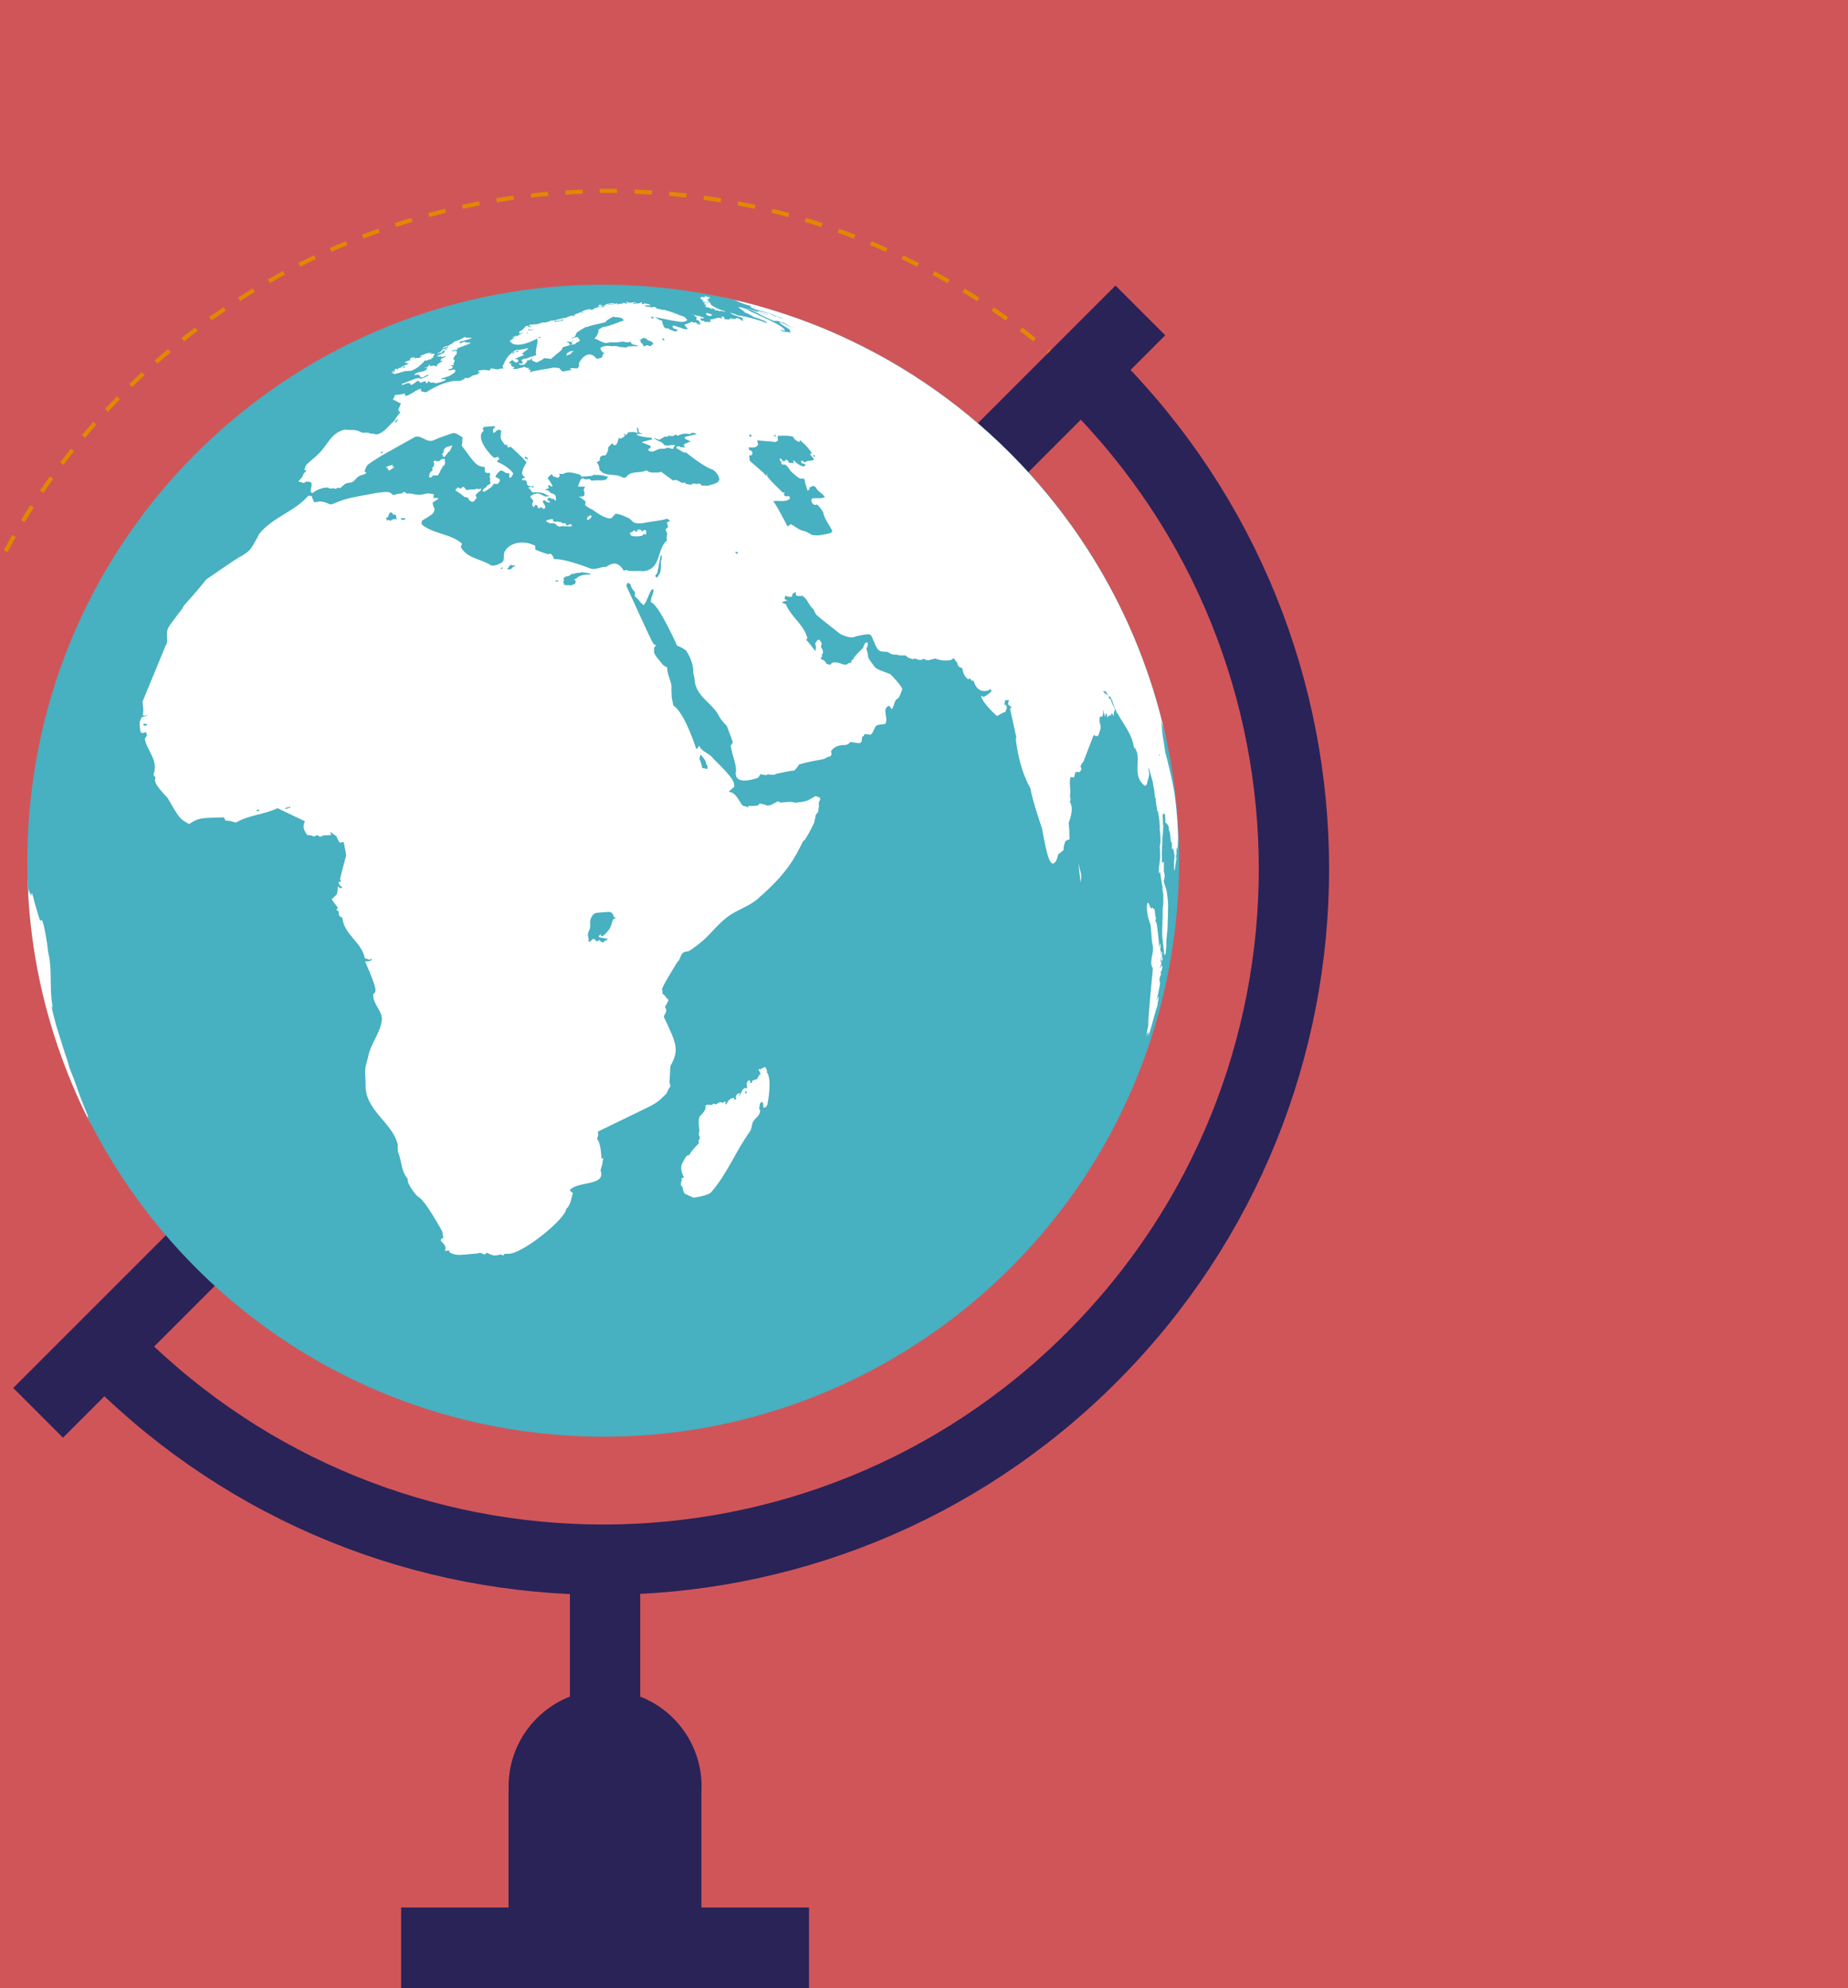 <?xml version="1.0" encoding="UTF-8" standalone="no"?>
<svg
   xmlns:dc="http://purl.org/dc/elements/1.1/"
   xmlns:cc="http://creativecommons.org/ns#"
   xmlns:rdf="http://www.w3.org/1999/02/22-rdf-syntax-ns#"
   xmlns:svg="http://www.w3.org/2000/svg"
   xmlns="http://www.w3.org/2000/svg"
   xmlns:sodipodi="http://sodipodi.sourceforge.net/DTD/sodipodi-0.dtd"
   xmlns:inkscape="http://www.inkscape.org/namespaces/inkscape"
   width="419.528"
   height="451.276"
   viewBox="0 0 419.528 451.276"
   version="1.1"
   xml:space="preserve"
   style="clip-rule:evenodd;fill-rule:evenodd;stroke-miterlimit:10"
   id="svg58"
   sodipodi:docname="header.svg"
   inkscape:version="0.92.3 (2405546, 2018-03-11)"><defs
     id="defs62" /><sodipodi:namedview
     pagecolor="#ffffff"
     bordercolor="#666666"
     borderopacity="1"
     objecttolerance="10"
     gridtolerance="10"
     guidetolerance="10"
     inkscape:pageopacity="0"
     inkscape:pageshadow="2"
     inkscape:window-width="1417"
     inkscape:window-height="808"
     id="namedview60"
     showgrid="false"
     fit-margin-top="0"
     fit-margin-left="0"
     fit-margin-right="0"
     fit-margin-bottom="0"
     inkscape:zoom="5.4713836"
     inkscape:cx="166.69971"
     inkscape:cy="404.2149"
     inkscape:window-x="0"
     inkscape:window-y="0"
     inkscape:window-maximized="0"
     inkscape:current-layer="svg58" /><rect
     x="0"
     y="0"
     width="419.528"
     height="451.276"
     style="fill:#d05559"
     id="rect2" /><path
     d="m 293.514,204.755 c -3.057,81.815 -69.339,147.461 -151.41,149.502"
     style="fill:none;fill-rule:nonzero;stroke:#e18800;stroke-width:0.94px;stroke-dasharray:3.94, 3.94"
     id="path4"
     inkscape:connector-curvature="0" /><path
     d="m -17.183,192.94 c 3.057,-81.815 69.339,-147.461 151.41,-149.502"
     style="fill:none;fill-rule:nonzero;stroke:#e18800;stroke-width:0.94px;stroke-dasharray:3.94, 3.94"
     id="path6"
     inkscape:connector-curvature="0" /><path
     d="m 144.073,43.499 c 81.815,3.057 147.461,69.339 149.502,151.41"
     style="fill:none;fill-rule:nonzero;stroke:#e18800;stroke-width:0.94px;stroke-dasharray:3.94, 3.94"
     id="path8"
     inkscape:connector-curvature="0" /><path
     d="m 140.072,354.224 c -0.656,0.008 -1.312,0.012 -1.97,0.012 -0.657,0 -1.314,-0.004 -1.969,-0.012 M -17.344,200.747 c -0.008,-0.655 -0.012,-1.312 -0.012,-1.969 0,-0.658 0.004,-1.315 0.012,-1.97 M 136.133,43.331 c 0.655,-0.008 1.312,-0.012 1.969,-0.012 0.658,0 1.314,0.004 1.97,0.012 M 293.549,196.808 c 0.008,0.655 0.012,1.312 0.012,1.97 0,0.657 -0.004,1.314 -0.012,1.969"
     style="fill:none;fill-rule:nonzero;stroke:#e18800;stroke-width:0.94px"
     id="path10"
     inkscape:connector-curvature="0" /><path
     d="M 8.653,320.69 258.883,70.46"
     style="fill:none;fill-rule:nonzero;stroke:#292358;stroke-width:15.96px"
     id="path12"
     inkscape:connector-curvature="0" /><path
     d="M 266.839,210.161 C 258.667,281.897 193.88,333.429 122.142,325.257 50.404,317.083 -1.126,252.297 7.048,180.561 15.221,108.822 80.004,57.291 151.743,65.466 c 71.744,8.171 123.271,72.95 115.096,144.695"
     style="fill:#47b0c1;fill-rule:nonzero"
     id="path14"
     inkscape:connector-curvature="0" /><path
     d="m 89.114,105.49 c -0.025,0.002 -0.065,0.007 -0.146,0.1 -0.529,0.007 -1.234,0.33 -1.308,0.543 0.017,0.038 0.061,0.127 0.399,0.136 0.062,0.615 0.325,0.559 0.541,0.404 0.076,-0.069 0.291,-0.244 0.796,-0.529 l 0.025,-0.011 c 0.007,-0.009 0.134,-0.212 0.128,-0.258 -0.009,-0.065 -0.19,0.095 -0.229,0.129 -0.067,-0.001 -0.162,0.004 -0.229,0.008 0.088,-0.365 0.095,-0.495 0.023,-0.522"
     style="fill:#ffffff;fill-rule:nonzero"
     id="path16"
     inkscape:connector-curvature="0" /><path
     d="m 100.555,102.91 c -0.192,0.065 -0.246,0.113 -0.286,0.154 l 0.007,0.044 c 0.081,0.037 0.201,0.057 0.29,0.071 -0.104,0.18 -0.112,0.302 -0.083,0.356 l 0.263,0.174 c 0.07,0.016 0.126,0.01 0.227,-0.059 0.002,-0.007 0.71,-0.875 0.805,-1.035 0.036,-0.01 0.173,-0.049 0.339,-0.261 0.204,-0.275 0.606,-1.229 0.505,-1.349 -0.049,0.005 -0.11,0.063 -0.242,0.23 -1.797,0.197 -1.64,1.134 -1.638,1.141 l 0.066,0.032 c -0.191,0.134 -0.202,0.19 -0.212,0.247 0.026,0.027 0.08,0.049 0.123,0.057 -0.044,0.063 -0.088,0.175 -0.164,0.198"
     style="fill:#ffffff;fill-rule:nonzero"
     id="path18"
     inkscape:connector-curvature="0" /><path
     d="m 97.41,108.275 c 0.059,0.131 0.648,0.231 0.823,-0.347 0.272,-0.009 0.637,-0.024 0.909,-0.031 0.003,0.098 0.016,0.108 0.044,0.126 0.005,0.001 0.454,-0.192 0.976,-1.59 0.086,-0.02 0.202,-0.045 0.231,-0.3 0.073,-0.125 0.166,-0.289 0.236,-0.414 0.072,-0.017 0.179,-0.038 0.23,-0.089 0.071,-0.065 0.221,-0.681 0.223,-0.687 0.009,-0.167 -0.116,-0.196 -0.16,-0.207 0.165,-0.428 0.026,-0.555 -0.122,-0.58 -0.64,-0.016 -0.977,0.395 -1.103,0.547 -0.103,-0.071 -0.317,-0.05 -0.634,0.058 -0.004,-0.073 -0.015,-0.205 -0.161,-0.22 -0.069,-0.005 -0.829,0.112 -0.323,0.635 l -0.047,0.493 c -0.091,0.154 -0.213,0.377 -0.363,0.47 -0.027,0.02 -0.056,0.06 -0.067,0.096 -0.046,0.159 0.04,0.263 0.155,0.372 -0.21,0.302 -0.523,0.513 -0.695,0.847 -0.001,0.005 -0.185,0.742 -0.152,0.821"
     style="fill:#ffffff;fill-rule:nonzero"
     id="path20"
     inkscape:connector-curvature="0" /><path
     d="m 108.881,111.527 c 0.328,-0.218 0.328,-0.218 0.342,-0.489 0.021,-0.323 -0.27,-0.088 -0.392,0.013 -0.405,-0.115 -0.651,-0.099 -0.73,-0.096 -0.16,0.017 -0.268,0.18 -0.44,0.162 -1.102,-0.099 -1.342,0.046 -1.483,0.133 -0.118,-0.029 -0.274,-0.07 -0.392,-0.095 -0.281,-0.531 -0.544,-0.624 -0.672,-0.668 -0.226,0.073 -0.317,0.284 -0.358,0.385 -0.175,-0.017 -0.348,-0.031 -0.523,-0.046 -0.197,-0.564 -0.824,0.357 -0.878,0.46 1.14,0.736 1.712,1.179 1.804,1.284 0.042,0.047 0.081,0.121 0.133,0.151 0.004,10e-4 0.316,0.175 0.896,0.203 0.229,0.541 0.527,0.863 0.884,0.945 0.144,0.033 0.508,0.067 0.771,-0.386 0.029,-0.052 0.05,-0.158 0.106,-0.189 0.037,-0.025 0.099,-0.032 0.137,-0.059 l 0.07,-0.07 c 0.119,-0.201 -0.027,-0.431 -0.225,-0.747 0.301,-0.405 0.704,-0.734 0.95,-0.891"
     style="fill:#ffffff;fill-rule:nonzero"
     id="path22"
     inkscape:connector-curvature="0" /><path
     d="m 89.217,84.772 c 0.033,0.052 0.096,0.144 0.464,0.084 0.787,-0.122 1.524,-0.429 2.286,-0.626 0.043,-0.013 0.098,-0.008 0.136,-0.001 0.26,0.038 1.281,-0.094 1.29,-0.092 0.035,-0.007 0.077,-0.018 0.11,-0.033 0.005,-0.002 0.616,-0.267 1.215,-0.652 0.383,-0.249 0.673,-0.612 1.034,-0.874 0.229,-0.167 0.274,-0.233 0.381,-0.398 0.087,-0.132 0.222,-0.33 0.609,-0.501 -0.101,0.101 -0.101,0.101 -0.168,0.196 l 0.014,0.059 c 0.08,-0.014 0.189,-0.027 0.711,-0.309 0.201,-0.052 0.422,-0.029 0.614,-0.126 0.079,-0.045 0.092,-0.072 0.121,-0.145 -0.109,-0.007 -0.109,-0.007 -0.169,-0.054 l 0.063,-0.085 c 0.1,0.01 0.197,0.016 0.297,0.027 0.058,-0.036 0.128,-0.097 0.175,-0.15 -0.04,-0.064 -0.04,-0.064 -0.159,-0.078 0.164,-0.132 0.174,-0.178 0.19,-0.252 0.076,-0.114 0.177,-0.262 0.254,-0.372 -0.088,-0.07 -0.245,-0.187 -0.771,-0.051 -0.093,0.03 -0.224,0.061 -0.318,0.035 l -0.004,-0.051 c 0.151,-0.063 0.317,-0.084 0.461,-0.172 -0.097,-0.028 -0.125,-0.034 -0.228,-0.044 -0.372,-0.02 -1.119,0.026 -1.909,0.506 -0.438,0.08 -0.438,0.08 -0.553,0.178 0.039,0.045 0.078,0.086 0.469,0.084 -0.033,0.028 -0.067,0.055 -0.102,0.076 -0.283,0.093 -0.517,0.354 -0.857,0.28 -0.277,-0.061 -0.504,0.043 -0.644,0.143 -0.033,-0.021 -0.07,-0.042 -0.099,-0.061 l 0.073,-0.069 -0.001,-0.048 c -0.328,-0.179 -1.172,-0.039 -1.129,0.43 0.043,0.018 0.108,0.054 0.124,0.1 -0.069,0.057 -0.122,0.09 -0.484,0.139 -0.273,0.181 -0.618,0.199 -0.894,0.381 l -0.003,0.048 c 0.069,0.014 0.092,0.019 0.268,0.008 -0.027,0.028 -0.061,0.069 -0.078,0.108 0.081,-0.018 0.096,-0.023 0.277,-0.105 0.04,0.008 0.095,0.02 0.138,0.03 l -0.026,0.05 c 0.031,0.048 0.06,0.101 0.427,0.147 l -1.431,0.599 c -0.079,0.006 -0.271,0.038 -0.339,0.187 0.012,0.009 0.269,0.158 0.624,-0.148 0.078,0.013 0.186,0.022 0.269,0.028 -0.012,0.086 -0.013,0.09 0.05,0.149 l -0.096,0.074 c -0.452,-0.013 -1.513,-0.001 -1.515,0.326 -0.063,0.044 -0.155,0.101 -0.221,0.142 l -0.02,-0.088 c -0.064,-0.143 -0.434,-0.152 -0.539,0.077 0.084,0.04 0.095,0.049 0.269,0.055 -0.314,0.166 -0.658,0.266 -0.967,0.449 0.265,0.057 0.511,-0.269 0.784,-0.036 -0.254,0.172 -0.602,0.048 -0.839,0.276 l 0.019,0.051 c 0.07,0.003 0.07,0.003 0.569,-0.072 -0.064,0.059 -0.074,0.073 -0.222,0.171"
     style="fill:#ffffff;fill-rule:nonzero"
     id="path24"
     inkscape:connector-curvature="0" /><path
     d="m 107.06,76.753 c -0.061,-0.108 -0.127,-0.165 -0.503,-0.076 -0.374,-0.009 -0.679,-0.038 -0.983,-0.065 0.04,-0.036 0.087,-0.094 0.111,-0.139 l -0.027,-0.011 c -0.053,0.011 -0.115,0.032 -0.16,0.051 l -1.106,0.571 c -0.311,0.225 -0.714,0.186 -1.037,0.37 -0.068,0.049 -0.138,0.094 -0.207,0.141 -0.194,0.051 -0.194,0.051 -0.312,0.12 l 0.043,0.068 c -0.065,0.043 -0.153,0.11 -0.221,0.163 -0.234,0.106 -1.142,0.675 -1.148,0.679 l 0.015,-0.077 c -0.176,-0.109 -1.141,0.478 -1.147,0.486 l 0.052,0.058 c 0.794,-0.241 0.794,-0.241 0.871,-0.281 0.348,-0.102 0.449,-0.117 0.551,-0.138 -0.386,0.573 -1.117,0.394 -1.597,0.762 0.1,0.024 0.1,0.024 0.278,-0.048 -0.293,0.21 -0.587,0.421 -0.878,0.634 -0.349,0.156 -0.369,0.2 -0.42,0.312 0.265,-0.041 0.461,-0.271 0.739,-0.281 l 0.038,0.077 c 0.224,0.025 0.444,-0.245 0.506,-0.329 l -0.033,-0.063 -0.078,-0.017 c 0.059,-0.056 0.146,-0.129 0.205,-0.178 0.113,0.075 0.116,0.075 0.209,0.097 l -0.036,0.075 c 0.135,-0.014 0.251,-0.093 0.376,-0.136 -0.071,0.19 -0.283,0.239 -0.396,0.387 l 0.068,0.064 c -0.048,0.041 -0.113,0.101 -0.163,0.148 -0.943,0.306 -1.512,0.635 -1.567,0.786 0.091,-0.014 0.11,-0.011 0.33,-0.14 0.061,0.006 0.12,0.014 0.179,0.016 -0.031,0.046 -0.062,0.113 -0.07,0.165 0.135,-0.006 0.138,-0.007 0.377,-0.137 0.079,0.007 0.149,0.014 0.223,0.023 -0.011,0.052 -0.003,0.131 0.022,0.18 0.104,0.02 0.104,0.02 0.47,-0.138 l 0.254,0.04 c 0.161,-0.081 0.162,-0.086 0.294,-0.134 l 0.027,0.075 -0.056,0.066 c -0.286,0.258 -0.704,0.25 -0.99,0.499 -0.151,0.135 -0.068,0.333 -0.135,0.492 0.16,-0.004 0.16,-0.004 0.456,-0.137 -0.029,0.226 -0.3,0.329 -0.354,0.347 -0.237,0.078 -0.495,0.303 -0.691,0.461 -0.194,0.13 -0.286,0.207 -0.392,0.303 0.284,-0.017 0.291,-0.009 0.358,0.08 l -0.058,0.059 c -0.218,-0.029 -0.434,0.141 -0.656,0.012 0.031,-0.046 0.061,-0.108 0.076,-0.158 l -1.248,0.197 c 0.09,-0.257 0.09,-0.257 0.076,-0.34 l -0.07,-0.026 c -0.249,0.143 -0.256,0.179 -0.267,0.27 l 0.071,0.022 c -0.086,0.066 -0.203,0.16 -0.29,0.229 -0.535,0.102 -0.64,0.216 -0.714,0.296 0.161,-0.031 0.221,-0.046 0.58,-0.159 0.274,0.374 -0.578,0.855 -1.094,0.922 -0.019,0.003 -1.847,0.251 -1.684,0.807 0.123,0.012 0.123,0.012 0.303,-0.078 0.191,-0.019 0.32,-0.006 0.449,0.002 0.05,-0.017 0.12,-0.041 0.167,-0.053 0.106,0.2 0.396,0.29 0.367,0.582 0.775,0.347 1.229,-0.67 1.972,-0.463 -0.094,0.145 -1.632,0.825 -1.785,0.79 -0.218,-0.049 -0.771,-0.147 -1.211,-0.021 l -3.284,1.293 c 0.076,0.076 0.151,0.08 0.225,0.087 l 0.042,0.058 c 0.066,0.005 0.249,0.016 0.806,-0.291 0.262,-0.146 0.7,-0.071 0.996,-0.038 -0.054,0.178 -0.055,0.182 0.002,0.302 0.818,0.21 1.648,-1.524 2.114,-0.599 -0.02,0.031 -0.051,0.073 -0.069,0.102 0.533,0.166 0.952,-0.424 1.493,-0.215 -0.005,0.051 -0.045,0.115 -0.078,0.159 l 0.078,0.094 c 0.059,0.245 0.255,0.115 0.413,-0.044 l -0.031,-0.073 -0.073,-0.015 c 0.399,-0.353 0.493,-0.14 0.585,0.062 0.49,0.12 0.49,0.12 0.806,-0.055 -0.009,0.031 -0.021,0.07 -0.031,0.1 0.048,0.01 0.113,0.026 0.156,0.036 0.043,-0.023 0.1,-0.05 0.142,-0.072 -0.003,0.058 -0.035,0.123 -0.071,0.165 0.161,-0.004 0.373,-0.002 0.536,-0.004 C 100.37,86.698 100.88,86.429 101.254,86.231 l 0.015,-0.073 c -0.187,-0.054 -0.64,-0.166 -0.901,-0.076 -0.053,-0.031 -0.115,-0.078 -0.16,-0.122 l 0.016,-0.092 c 0.281,-0.188 0.652,0.029 0.915,-0.213 l -0.062,-0.051 c 0.072,-0.035 0.165,-0.091 0.386,-0.077 0.393,0.024 1.661,-0.889 1.671,-0.902 0.425,-0.353 0.21,-0.716 -0.005,-0.742 -0.474,-0.05 -0.94,0.348 -1.42,0.029 0.272,-0.263 0.731,-0.068 0.971,-0.402 0.249,-0.352 -0.111,-0.445 -0.323,-0.503 0.302,-0.251 0.486,-0.091 0.506,-0.07 0.098,-0.094 0.098,-0.094 0.199,-0.246 -0.044,-0.016 -0.115,-0.035 -0.165,-0.048 l 0.033,-0.139 c 0.516,-0.728 0.175,-0.909 -0.076,-1.04 0.329,-0.526 0.367,-0.61 0.384,-0.668 0.499,-0.494 0.499,-0.494 0.489,-0.562 l -0.095,-0.054 c 0.123,-0.284 0.123,-0.284 -0.058,-0.542 -0.345,-0.001 -0.692,0.049 -1.034,0.022 0.213,-0.319 0.572,-0.092 0.836,-0.232 0.418,0.008 0.448,-0.042 0.528,-0.158 -0.072,-0.074 -0.072,-0.074 -0.261,-0.098 0.046,-0.041 0.113,-0.091 2.629,-1.035 0.191,-0.016 0.532,-0.227 0.578,-0.352 -0.023,-0.014 -0.023,-0.014 -0.67,-0.009 l -0.025,-0.078 c -0.109,-0.023 -0.109,-0.023 -0.233,0.042 -0.06,0.019 -0.083,0.017 -0.103,0.017 l 0.055,-0.057 c -0.07,0.005 -0.157,0.024 -0.224,0.039 l 0.007,-0.081 c -0.511,-0.321 -0.884,0.475 -1.392,0.164 l 0.055,-0.065 -0.025,-0.084 c 0.294,-0.269 0.698,-0.223 1.036,-0.364 1.289,-0.328 1.542,-0.463 1.729,-0.556 m -6.834,3.093 c -0.037,0.02 -0.078,0.018 -0.103,0.019 -0.039,-0.007 -0.071,-0.014 -0.119,-0.037 0.019,-0.016 0.126,-0.107 0.277,-0.079 -0.001,0.007 -0.009,0.063 -0.055,0.097 m 1.286,-0.308 c -0.039,0.024 -0.062,0.026 -0.075,0.023 l -0.045,-0.021 c 0.033,-0.027 0.137,-0.119 0.245,-0.126 -0.012,0.013 -0.063,0.086 -0.125,0.124 m 0.204,-0.38 c -0.134,0.081 -0.241,0.135 -0.281,0.147 -0.045,0.013 -0.084,0.012 -0.127,0.023 -0.09,0.036 -0.165,0.093 -0.26,0.12 -0.013,0.005 -0.058,0.014 -0.073,-0.02 -0.027,0.012 -0.272,0.112 -0.246,0.041 0.036,-0.094 0.205,-0.132 0.286,-0.115 0.028,-0.012 0.104,-0.055 0.185,-0.081 l 0.058,-0.021 c 0.034,-0.009 0.083,-0.002 0.119,-0.009 0.054,-0.017 0.1,-0.05 0.157,-0.069 0.043,-0.012 0.114,-0.029 0.184,-0.018 z m 1.235,-1.19 c -0.13,0.086 -0.223,0.078 -0.259,0.073 0.036,-0.03 0.229,-0.193 0.367,-0.163 -0.019,0.024 -0.062,0.059 -0.108,0.09"
     style="fill:#ffffff;fill-rule:nonzero"
     id="path26"
     inkscape:connector-curvature="0" /><path
     d="m 245.319,200.331 c 0.158,-1.247 0.186,-1.437 0.069,-2.078 l -0.583,-2.341"
     style="fill:#ffffff;fill-rule:nonzero"
     id="path28"
     inkscape:connector-curvature="0" /><path
     d="m 263.009,226.287 c -0.047,0.009 -0.109,0.018 -0.159,0.022 -0.127,0.467 -0.188,0.589 -0.35,0.84 0.475,-1.726 0.475,-1.726 0.454,-1.971 0.023,-0.098 0.047,-0.195 0.118,-0.429 0.079,-0.268 0.298,-1.438 0.298,-1.908 -0.04,0.015 -0.089,0.027 -0.132,0.047 0.021,-0.497 0.021,-0.497 -0.023,-0.832 0.094,-0.414 0.442,-0.761 0.341,-1.235 -0.041,0.003 -0.095,0.007 -0.133,0.01 0.573,-1.051 0.474,-1.323 0.319,-1.768 -0.227,0.497 -0.238,0.502 -0.442,0.626 0.466,-1.196 0.466,-1.196 0.216,-1.358 -0.056,-0.337 -0.089,-0.551 0.047,-0.959 0.002,0.623 0.002,0.623 0.153,0.793 0.328,-0.456 0.232,-0.689 0.117,-0.981 -0.025,0.114 -0.058,0.269 -0.08,0.384 l -0.071,0.046 c 0.229,-1.365 0.158,-1.525 0.098,-1.647 -0.18,0.268 -0.054,0.607 -0.203,0.884 -0.003,-0.828 -0.019,-0.869 -0.113,-1.111 l -0.074,-0.062 c 0.14,-1.249 0.103,-1.301 -0.054,-1.526 -0.05,0.341 -0.053,0.687 -0.118,1.025 -0.566,-5.575 -0.566,-5.575 -0.913,-6.057 0.004,-0.054 0.012,-0.105 0.024,-0.197 0.125,-0.665 0.097,-0.71 -0.042,-0.945 -0.146,-1.576 -0.146,-1.576 -0.295,-1.717 -0.014,0.057 -0.037,0.128 -0.051,0.176 -0.121,-0.15 -0.166,-0.357 -0.344,-0.465 -0.017,0.049 -0.037,0.117 -0.055,0.165 -0.114,-0.017 -0.264,-0.035 -0.378,-0.046 -0.004,-0.01 -0.206,-0.865 -0.526,-1.213 -0.625,0.423 -0.032,3.475 0.156,3.811 0.118,0.552 0.413,1.056 0.455,1.626 0.258,3.523 0.258,3.523 0.436,4.31 0.37,1.658 -0.783,3.278 -0.13,4.943 0.049,0.021 0.114,0.047 0.158,0.07 -0.008,0.216 -0.012,0.506 -0.037,0.724 -0.011,0.111 -1.129,11.397 -0.987,12.274 -0.122,0.873 -0.419,1.719 -0.42,2.613 0.285,-0.993 0.285,-0.993 0.354,-1.085 -0.039,0.453 -0.039,0.453 -0.032,0.529 0.081,-0.136 0.138,-0.286 0.221,-0.421 -0.029,0.313 -0.138,0.617 -0.155,0.93 0.231,-0.537 1.066,-3.27 1.153,-3.836 0.438,-1.445 0.438,-1.445 0.457,-1.609 0.125,-0.416 0.281,-0.822 0.4,-1.237 0.09,-0.311 0.12,-0.503 0.153,-0.765 l -0.03,0.009 c 0.248,-1.134 0.231,-1.307 0.219,-1.477"
     style="fill:#ffffff;fill-rule:nonzero"
     id="path30"
     inkscape:connector-curvature="0" /><path
     d="m 260.545,238.057 c 0.028,-0.104 0.028,-0.104 0.034,-0.148 -0.026,0.029 -0.026,0.029 -0.055,0.086"
     style="fill:#ffffff;fill-rule:nonzero"
     id="path32"
     inkscape:connector-curvature="0" /><path
     d="m 161.498,69.106 c -0.109,-0.068 -0.224,-0.126 -0.325,-0.209 l 0.009,-0.028 c 0.067,0.005 0.067,0.005 0.196,0.054 -0.046,-0.043 -0.046,-0.043 -0.192,-0.117 0.076,0.011 0.076,0.011 0.113,-0.004 -0.122,-0.191 -0.349,-0.176 -0.526,-0.267 0.139,-10e-4 0.264,0.085 0.406,0.076 C 161,68.48 160.725,68.6 160.58,68.378 c 0.173,-0.005 0.316,0.097 0.477,0.129 l -0.069,-0.071 c 0.001,-0.022 0.001,-0.022 -0.514,-0.262 0.117,0.02 0.23,0.07 0.349,0.089 -0.015,-0.035 -0.015,-0.035 -0.16,-0.109 l 0.01,-0.015 c 0.228,0.076 0.248,0.074 0.301,0.062 l -0.047,-0.061 0.028,-0.025 c -0.048,-0.037 -0.115,-0.053 -0.175,-0.069 0.007,0.007 0.005,0.015 0.004,0.019 l 0.012,0.014 -0.303,-0.086 c -0.075,-0.023 -0.079,-0.031 -0.083,-0.039 l 0.022,-0.008 c 0.059,0.023 0.096,0.03 0.11,0.031 0.034,0 0.043,-0.005 0.029,-0.025 0.02,0.01 0.044,0.015 0.069,0.023 -0.026,-0.02 -0.045,-0.052 -0.057,-0.094 0.094,0.032 0.094,0.032 0.137,0.025 l -0.064,-0.058 c 0.185,-0.098 0.396,-0.119 0.59,-0.184 -0.024,-0.121 -0.44,-0.253 -0.458,-0.257 -0.475,-0.147 -0.922,-0.237 -0.988,-0.234 l 0.081,0.033 -0.026,0.019 c 0.076,0.076 0.076,0.076 0.277,0.137 l -0.043,0.058 0.055,0.059 -0.04,0.002 c -0.214,-0.07 -0.214,-0.07 -0.256,-0.058 l 0.062,0.043 c -0.071,-0.002 -0.165,-0.01 -0.262,-0.023 -0.072,-0.025 -0.213,-0.068 -0.487,-0.083 0.113,0.055 0.245,0.059 0.348,0.133 -0.125,0.01 -0.234,-0.061 -0.355,-0.079 0.047,0.028 0.047,0.028 0.123,0.058 -0.036,-0.003 -0.088,-0.005 -0.126,-0.004 l 0.01,0.039 c -0.043,0.009 -0.079,10e-4 -0.119,0.012 l 0.014,0.03 c -0.031,-0.003 -0.075,-0.005 -0.108,-0.01 0.024,0.034 0.029,0.039 0.225,0.103 -0.052,-0.011 -0.118,-0.021 -0.171,-0.032 h -0.037 c 0.094,0.052 0.11,0.059 0.364,0.148 l -0.042,0.005 c -0.043,-0.016 -0.192,-0.076 -0.3,-0.077 0.095,0.143 0.288,0.153 0.405,0.264 -0.064,0.023 -0.064,0.023 -0.344,-0.121 l 0.035,-0.005 c -0.063,-0.032 -0.075,-0.039 -0.304,-0.1 l -0.026,-0.005 c 0.08,0.053 0.095,0.065 0.688,0.325 l -0.091,-0.019 -0.073,-0.028 c 0.101,0.143 0.274,0.097 0.402,0.158 -0.055,0.017 -0.068,0.019 -0.153,0.052 0.1,0.093 0.241,0.053 0.349,0.119 -0.1,-10e-4 -0.2,-0.027 -0.3,-0.02 l -0.015,0.03 0.027,0.022 c -0.058,0.013 -0.062,0.013 -0.088,0.066 l -0.077,0.006 0.018,0.037 c 0,0 0.313,0.085 0.347,0.085 l -0.001,-0.031 c 0.126,-0.003 0.16,-0.006 0.293,0.028 l -0.072,0.024 -0.048,0.058 c 0.091,0.059 0.199,0.091 0.296,0.139 -0.154,-0.032 -0.309,-0.015 -0.463,-0.022 l -0.026,0.03 c 0.121,0.116 0.304,0.11 0.427,0.219 -0.397,-0.07 -0.397,-0.07 -0.448,-0.051 0.12,0.208 0.376,0.089 0.529,0.217 l -0.029,0.018 c 0.044,0.06 0.044,0.06 0.111,0.112 l -0.041,0.004 c 0.019,0.05 0.023,0.058 0.138,0.151 -0.208,-0.077 -0.432,-0.052 -0.436,-0.053 l -0.015,0.048 c 0.098,0.131 0.656,0.475 0.914,0.366 0.048,-0.007 0.077,-0.008 0.106,-0.005 0.221,0.045 0.263,0.065 0.293,0.112 -0.198,0.001 -0.198,0.001 -0.237,0.009 l 0.011,0.046 c 0.166,0.091 0.589,0.212 0.592,0.213 l 0.006,-0.078 c -0.093,-0.079 -0.207,-0.122 -0.309,-0.188 l 0.041,10e-4 -0.023,-0.068 0.061,-0.001 c 0.317,0.235 0.468,0.255 0.629,0.277 0.112,0.016 0.151,0.059 0.163,0.075 -0.006,0.033 -0.001,0.073 0.012,0.102 l -0.04,0.025 0.016,0.041 c 0.154,0.06 0.32,0.084 0.479,0.123 l 0.023,-0.027 -0.019,-0.03 c 0.079,0.011 0.184,0.024 0.262,0.036 0.269,0.143 0.396,0.192 0.479,0.179 l -0.022,-0.047 0.012,-0.032 c 0.28,-0.043 0.533,0.102 0.808,0.116 0.068,-0.107 0.254,0.065 0.256,0.066 0.012,0.011 0.083,0.067 0.228,0.033 -0.078,-0.066 -0.261,-0.219 -0.59,-0.29 -0.758,-0.162 -2.492,-0.988 -2.783,-1.38 0.09,0.005 0.09,0.005 0.128,-0.011 m -1.644,-0.901 c -0.065,-0.009 -0.22,-0.077 -0.217,-0.093 0.024,-0.015 0.115,0.03 0.176,0.066 0.04,0.016 0.045,0.023 0.048,0.027 z m 1.069,0.442 0.024,0.02 h -0.017 c -0.125,-0.013 -0.207,-0.078 -0.196,-0.085 z m -0.358,0.142 c 0,0 -0.219,-0.051 -0.252,-0.039 l -10e-4,0.004 c -0.151,-0.076 -0.147,-0.092 -0.146,-0.098 0.009,-0.001 0.015,-0.01 0.061,-0.001 l 0.515,0.077 c 0.016,-0.002 0.074,0.015 0.133,0.052 0.032,0.02 0.05,0.037 0.071,0.051 -0.087,0.008 -0.248,0.004 -0.381,-0.046 m 1.248,1.133 0.018,0.01 0.023,0.016 c 0.037,0.03 0.081,0.062 0.059,0.064 l -0.007,0.004 c -0.063,-0.012 -0.223,-0.071 -0.194,-0.093 z m -0.35,-0.667 c 0.027,0.019 0.077,0.049 0.063,0.053 l -0.004,-0.001 c 0,0 -0.078,-0.009 -0.166,-0.06 l -0.007,-0.002 -0.017,-0.026 c 0.022,-0.008 0.058,-0.004 0.131,0.036"
     style="fill:#ffffff;fill-rule:nonzero"
     id="path34"
     inkscape:connector-curvature="0" /><path
     d="m 160.672,71.609 c 0.166,0.067 0.393,0.165 0.543,0.079 0.073,0.008 0.144,0.015 0.218,0.024 0.048,-0.029 0.143,-0.074 0.137,-0.228 0.044,0.002 0.1,0.006 0.143,-0.004 l 0.003,-0.011 c -0.001,-0.003 -0.221,-0.141 -0.277,-0.159 l -0.032,-0.011 c -0.046,-0.016 -0.098,-0.006 -0.143,-0.018 -0.078,-0.023 -0.149,-0.07 -0.225,-0.093 l -0.072,-0.017 c -0.068,-0.018 -0.139,-0.019 -0.208,-0.036 -0.052,-0.016 -0.093,-0.057 -0.146,-0.071 l -0.023,-0.007 -0.036,-0.007 c -0.032,-0.002 -0.075,-0.004 -0.097,0.04 -0.202,0.014 -0.243,0.092 -0.114,0.235 -0.021,0.077 -0.033,0.13 0.329,0.284"
     style="fill:#ffffff;fill-rule:nonzero"
     id="path36"
     inkscape:connector-curvature="0" /><path
     d="m 128.527,80.821 c 0.039,0.023 0.159,-0.089 0.252,-0.189 l 0.006,-0.007 c 0.036,-0.015 0.086,-0.013 0.123,-0.018 0.019,0 0.115,-0.018 0.308,-0.105 0.064,-0.029 0.114,-0.077 0.182,-0.106 l 0.105,-0.02 0.084,-0.038 c 0.016,-0.011 0.14,-0.092 0.186,-0.303 l 0.034,-0.108 c 0.109,-0.032 0.261,-0.063 0.361,-0.124 l 0.057,-0.055 c -0.018,-0.034 -0.044,-0.042 -0.163,-0.06 -0.125,-0.009 -0.461,-0.042 -0.827,0.172 -0.523,0.304 -0.644,0.376 -0.561,0.637 -0.109,0.186 -0.158,0.282 -0.147,0.324"
     style="fill:#ffffff;fill-rule:nonzero"
     id="path38"
     inkscape:connector-curvature="0" /><path
     d="m 134.311,117.203 c 0,0 -0.055,-0.188 -0.248,-0.22 -0.133,0.002 -0.133,0.002 -0.483,0.237 -0.05,0.035 -0.173,0.117 -0.245,0.242 -0.175,0.301 0.042,0.562 0.086,0.611 0.623,-0.311 0.828,-0.645 0.89,-0.87"
     style="fill:#ffffff;fill-rule:nonzero"
     id="path40"
     inkscape:connector-curvature="0" /><path
     d="m 125.433,117.827 c -0.014,0 -1.081,0.062 -1.453,0.404 0.031,0.108 0.045,0.164 0.43,0.337 0.108,0.045 0.192,0.128 0.302,0.172 0.361,0.136 0.739,-0.077 1.099,0.059 0.411,0.154 0.64,0.575 1.059,0.716 0.045,0.013 0.288,0.084 0.633,-0.1 2.215,0.139 2.215,0.139 2.291,-0.042 0.047,-0.118 -0.018,-0.271 -0.046,-0.341 -0.193,-0.027 -0.656,-0.067 -0.753,0.151 -0.012,0.035 -0.093,0.174 -0.447,0.018 0.035,-0.386 -0.272,-0.519 -0.92,-0.402 0.005,-0.081 0.017,-0.322 -0.896,-0.336 -0.14,-0.179 -0.274,-0.182 -0.415,-0.008 l -0.717,-0.103 c -0.029,-0.082 -0.084,-0.202 -0.048,-0.279 0,0 0.035,-0.223 -0.119,-0.246"
     style="fill:#ffffff;fill-rule:nonzero"
     id="path42"
     inkscape:connector-curvature="0" /><path
     d="m 144.261,120.738 c 0.011,-0.088 0.02,-0.155 -0.008,-0.223 -0.087,-0.217 -0.552,-0.091 -0.697,0.249 -0.138,-0.052 -0.227,0.058 -0.346,0.093 l -0.092,0.019 c -0.38,0.143 0.274,0.785 0.281,0.791 0.029,0.013 2.691,0.341 2.653,-0.468 0.097,0.003 0.195,0.014 0.295,0.025 l 0.025,0.037 c 0.17,0.215 0.278,0.126 0.326,-0.274 l 0.005,-0.057 c 0.001,-0.018 0.025,-0.459 -0.108,-0.555 -0.004,-0.007 -0.505,-0.196 -0.551,0.066 -0.037,0.232 -0.272,0.158 -0.464,0.046 -0.006,-0.251 -0.111,-0.262 -0.319,-0.28 -0.238,-0.015 -0.572,-0.035 -0.565,0.139 0,0 -0.003,0.421 -0.435,0.392"
     style="fill:#ffffff;fill-rule:nonzero"
     id="path44"
     inkscape:connector-curvature="0" /><path
     d="m 8.71,221.103 c 0.05,0.243 0.096,0.484 0.148,0.724 0.095,0.47 0.197,0.937 0.296,1.405 0.049,0.211 0.093,0.422 0.14,0.629 0.145,0.668 0.297,1.336 0.462,1.999 0.012,0.063 0.027,0.123 0.04,0.18 0.147,0.611 0.299,1.218 0.456,1.824 0.052,0.221 0.113,0.438 0.167,0.652 0.123,0.463 0.247,0.928 0.375,1.389 0.06,0.232 0.125,0.464 0.188,0.691 0.131,0.47 0.267,0.942 0.404,1.409 0.061,0.208 0.117,0.411 0.177,0.617 0.197,0.665 0.401,1.328 0.609,1.993 0.301,0.958 0.614,1.916 0.936,2.867 0.103,0.298 0.21,0.593 0.316,0.892 0.224,0.648 0.452,1.298 0.684,1.942 0.132,0.356 0.267,0.709 0.397,1.064 0.221,0.583 0.443,1.172 0.67,1.747 0.148,0.376 0.294,0.752 0.446,1.123 0.225,0.559 0.45,1.114 0.683,1.669 0.156,0.377 0.318,0.758 0.482,1.133 0.229,0.547 0.471,1.095 0.711,1.633 0.169,0.376 0.333,0.751 0.507,1.124 0.249,0.549 0.507,1.095 0.764,1.639 0.169,0.357 0.337,0.716 0.513,1.073 0.276,0.575 0.56,1.142 0.846,1.711 0.164,0.322 0.322,0.647 0.488,0.974 0.051,0.09 0.099,0.181 0.147,0.275 -0.838,-1.709 -0.84,-1.714 -0.969,-2.002 0.076,0.14 0.151,0.278 0.226,0.413 -0.073,-0.175 -0.16,-0.35 -0.233,-0.527 0.052,0.064 0.117,0.165 0.163,0.238 -0.014,-0.046 -0.035,-0.104 -0.05,-0.146 0.036,0.023 0.082,0.059 0.116,0.083 -0.008,-0.114 -0.008,-0.114 -1.459,-3.698 -0.641,-1.575 -1.143,-3.2 -1.735,-4.79 -0.361,-0.889 -0.709,-1.779 -1.052,-2.68 -0.185,-0.609 -0.315,-1.237 -0.524,-1.843 -0.148,-0.405 -0.286,-0.79 -0.418,-1.172 -0.683,-2.214 -1.405,-4.409 -2.082,-6.618 -0.266,-1.153 -0.629,-2.276 -0.859,-3.434 -0.031,-0.307 -0.198,-0.58 -0.219,-0.885 0.154,0.134 0.154,0.134 0.285,0.518 -0.009,-0.151 -0.019,-0.374 -0.099,-0.948 -0.012,-0.097 -0.031,-0.23 -0.044,-0.326 -0.576,-3.855 0.074,-7.799 -0.897,-11.62 -0.018,-0.092 -0.03,-0.19 -0.044,-0.289 -0.014,-0.186 -0.03,-0.473 -0.07,-0.807 -0.005,-0.058 -0.793,-5.693 -1.349,-6.18 -0.018,0.051 -0.037,0.116 -0.051,0.171 -0.093,-0.004 -0.223,-0.007 -0.317,-0.011 -0.11,-0.288 -0.11,-0.288 -1.302,-4.288 -0.08,-0.725 -0.416,-1.6 -0.555,-1.945 -0.09,0.132 -0.086,0.195 -0.083,0.258 -0.067,0.084 -0.121,0.228 -0.123,0.337 -0.016,-0.046 -0.04,-0.104 -0.059,-0.154 -0.107,-0.249 -0.107,-0.249 -0.143,-0.51 -0.042,-0.021 -0.097,-0.047 -0.138,-0.066 -0.102,-0.622 -0.102,-0.622 -0.148,-0.808 -0.017,0.17 -0.016,0.236 -0.016,0.299 -0.045,0.17 -0.045,0.17 -0.024,0.735 l -0.033,0.047 0.028,0.585 0.008,0.391 c 0,-0.02 -0.22,-4.426 -0.22,-4.466 -0.003,0.172 0.026,0.351 -0.003,0.524 l -0.018,-0.589 c -0.003,-0.157 -0.009,-0.313 -0.014,-0.474 0.002,0.104 0.004,0.212 0.005,0.313 0.019,0.685 0.044,1.374 0.074,2.06 0.01,0.217 0.019,0.433 0.03,0.653 0.022,0.474 0.045,0.952 0.074,1.431 0.014,0.243 0.029,0.485 0.045,0.729 0.03,0.476 0.06,0.951 0.099,1.426 0.017,0.217 0.031,0.434 0.046,0.655 0.059,0.678 0.115,1.36 0.181,2.037 0.003,0.041 0.007,0.077 0.011,0.115 0.062,0.643 0.132,1.286 0.202,1.929 0.025,0.223 0.051,0.448 0.081,0.669 0.051,0.468 0.109,0.931 0.169,1.398 0.033,0.244 0.063,0.491 0.095,0.736 0.063,0.471 0.129,0.939 0.202,1.407 0.026,0.217 0.058,0.435 0.091,0.647 0.103,0.673 0.208,1.345 0.32,2.019 0.009,0.059 0.021,0.118 0.028,0.177 0.105,0.617 0.214,1.232 0.325,1.852 m 11.192,33.573 0.118,0.194 c 0.062,0.146 0.14,0.325 0.136,0.343 -0.047,-0.04 -0.261,-0.478 -0.254,-0.537"
     style="fill:#ffffff;fill-rule:nonzero"
     id="path46"
     inkscape:connector-curvature="0" /><path
     d="m 172.923,250.122 c 0.638,0.219 0.076,0.992 0.514,1.332 0.284,-0.062 0.429,-0.096 0.721,-0.592 0.134,-0.229 1.195,-6.117 -0.075,-7.421 0.127,-0.461 -0.201,-1.145 -0.516,-1.265 -0.27,0.261 -0.66,0.327 -0.952,0.556 -0.114,-0.05 -0.279,-0.077 -0.395,-0.091 0.015,0.424 0.329,0.719 0.455,1.094 -0.263,0.238 -0.525,0.484 -0.773,1.189 -0.354,0.142 -0.743,0.18 -1.082,0.368 -0.061,0.093 -0.062,0.095 -0.062,0.099 -0.076,0.406 -0.124,0.489 -0.445,0.42 -0.006,-0.14 -0.01,-0.324 -0.014,-0.464 -0.448,-0.438 -0.772,0.475 -0.775,0.488 -0.053,0.406 0.175,0.806 0.02,1.21 -1.142,-0.435 -1.142,1.306 -1.834,1.836 0.047,-0.146 0.111,-0.339 0.157,-0.482 0.067,-0.088 0.15,-0.213 0.202,-0.308 -1.279,0.225 -1.033,1.095 -0.927,1.468 -0.129,0.018 -0.3,0.046 -0.427,0.064 -0.012,-0.123 -0.048,-0.289 -0.089,-0.407 -0.196,-0.058 -1.295,0.137 -1.693,1.461 -0.075,-0.023 -0.171,-0.053 -0.246,-0.078 0.026,-0.339 0.026,-0.339 -0.051,-0.58 -0.218,0.017 -0.218,0.017 -0.418,0.262 -0.109,0.052 -0.177,0.044 -0.241,0.04 -0.53,-0.423 -1.434,0.362 -1.439,0.373 -0.069,0.012 -0.133,0.003 -0.202,-0.004 -0.018,-0.047 -0.043,-0.109 -0.061,-0.153 -0.226,-0.051 -0.3,-0.067 -0.695,0.29 -1.256,-0.14 -1.329,0.006 -1.456,0.257 0.399,0.791 -1.227,2.288 -1.244,2.306 -0.505,0.423 -0.11,3.259 -0.103,3.286 -0.217,0.874 -0.155,1.058 0.066,1.363 0.044,0.189 0.009,0.342 -0.024,0.492 -0.311,0.366 -0.285,0.533 -0.138,0.918 -1.812,1.964 -1.812,1.964 -2.189,2.735 -0.654,0.093 -0.654,0.093 -1.578,1.807 -0.645,1.252 0.045,2.727 0.372,3.3 -0.449,0.089 -0.449,0.089 -0.587,0.325 0.176,0.555 -0.539,1.444 0.229,1.712 0.062,0.506 0.141,1.206 0.568,1.642 l 1.911,0.883 c 0.026,0.004 3.29,-0.389 4.057,-1.263 3.604,-4.113 5.557,-9.286 8.725,-13.678 0.472,-0.639 0.432,-1.442 0.698,-2.144 0.302,-0.805 1.182,-1.168 1.504,-1.952 0.215,-0.525 0.27,-0.775 -0.048,-1.149 0.048,-0.316 0.111,-0.735 0.162,-1.052 0.187,-0.369 0.195,-0.373 0.418,-0.493 m -3.606,-1.932 c -0.05,-0.003 -0.089,-0.017 -0.156,-0.038 -0.014,-0.058 -0.122,-0.492 0.298,-0.404 0.004,0.019 0.068,0.212 0.032,0.335 -0.03,0.114 -0.128,0.11 -0.174,0.107"
     style="fill:#ffffff;fill-rule:nonzero"
     id="path48"
     inkscape:connector-curvature="0" /><path
     d="m 263.214,186.335 0.074,1.376 c -0.012,0.137 -0.019,0.321 -0.027,0.461 0.056,0.225 0.061,0.337 0.067,0.454 l 0.073,0.691 c 0.033,0.533 0.033,0.533 0.041,2.024 -0.075,0.294 -0.141,0.693 -0.163,0.995 0.08,0.371 0.083,0.564 0.081,0.758 0.006,0.459 0.016,1.073 0.025,1.533 -0.112,0.714 -0.115,1.437 -0.266,2.144 -0.03,0.389 -0.041,0.762 -0.052,1.133 0.019,0.141 0.043,0.325 0.063,0.463 0.026,-0.113 0.062,-0.257 0.089,-0.37 l 0.165,-0.019 0.04,0.354 c 0.002,0.02 0.331,2.542 0.518,2.919 l -0.059,0.73 c 0.067,0.274 0.151,0.641 0.213,0.92 l -0.013,0.616 c 0.034,0.629 -0.005,1.471 -0.027,2.101 -0.256,0.959 -0.029,1.945 -0.136,2.911 -0.028,0.331 -0.033,0.764 -0.016,1.093 -0.118,1.03 -0.035,3.336 -0.037,3.345 0.036,0.26 0.078,0.391 0.106,0.406 l 10e-4,0.082 c -0.039,0.524 0.141,1.026 0.151,1.541 0.009,0.28 0.087,0.551 0.112,0.827 0.022,0.254 -0.004,0.507 0.018,0.76 l 0.018,0.055 c 0.027,-0.014 0.049,-0.022 0.093,-0.272 -0.057,0.521 -0.04,0.569 -0.032,0.597 0.021,-0.032 0.039,-0.049 0.122,-0.433 l 0.059,0.049 c 0.005,0.088 0.007,0.089 0.026,0.114 0.021,-0.031 0.032,-0.043 0.063,-0.196 0.066,-0.358 0.068,-0.375 0.046,-0.522 0.175,-1.458 0.154,-2.453 0.15,-2.779 l 0.238,-2.307 c 0.201,-5.883 0.201,-5.883 -0.124,-8.133 -0.034,-0.996 -0.651,-1.843 -0.715,-2.834 0.13,-0.376 0.375,-1.076 10e-4,-2.2 0.038,-0.647 0.016,-1.508 0.009,-2.157 -0.294,0.237 -0.372,0.228 -0.448,0.219 l -0.006,-0.345 c 0.062,-0.505 0.013,-1.187 -0.018,-1.69 0.033,-1.231 0.158,-2.458 0.145,-3.691 0.157,-1.062 0.162,-1.163 0.164,-2.11 0.034,-0.215 0.03,-0.244 0.029,-0.273 -0.055,-0.49 -0.07,-0.758 -0.085,-1.023 l 0.025,-0.11 c -0.033,-0.525 -0.062,-1.044 -0.1,-1.564 0.086,-0.111 0.2,-0.256 0.288,-0.366 0.087,0.093 0.193,0.218 0.277,0.312 l 0.066,0.846 c -0.01,0.306 -0.008,0.721 0.002,1.027 0.042,-0.009 0.098,-0.021 0.138,-0.03 0.284,0.193 0.53,0.626 0.641,0.949 0.017,0.307 0.039,0.714 0.06,1.023 0.024,-0.086 0.054,-0.2 0.072,-0.283 0.251,0.919 0.235,1.878 0.388,2.812 0.138,-0.166 0.159,-0.164 0.179,-0.162 0.024,0.188 0.024,0.188 0.036,1.652 l 0.281,-0.121 c 0.097,0.526 0.229,1.034 0.287,1.567 -0.04,0.443 -0.029,0.891 -0.089,1.335 l -0.01,1.575 c 0.003,0.14 0.012,0.324 0.02,0.465 0.026,-0.032 0.06,-0.073 0.087,-0.102 l 0.055,0.008 c 0.064,-0.738 0.239,-1.459 0.286,-2.196 l 0.085,0.09 -0.01,-0.582 c -0.032,-0.317 -0.067,-0.74 -0.095,-1.055 0.033,0.18 0.07,0.424 0.104,0.606 0.07,-0.66 -0.017,-1.322 0.013,-1.985 0.027,0.047 0.066,0.111 0.091,0.156 -0.008,0.14 -0.025,0.324 -0.035,0.466 0.18,-0.515 0.266,-0.77 0.273,-1.992 0.052,-0.831 0.059,-0.942 -0.041,-2.852 -0.013,-0.298 -0.034,-0.693 -0.052,-0.994 -0.013,-0.493 -0.013,-0.493 -0.215,-2.894 -0.074,-0.971 -0.184,-1.892 -0.329,-3.084 -0.337,-3.135 -2.058,-9.951 -2.177,-10.082 -0.183,-1.276 -0.825,-5.334 -0.826,-5.338 0.048,0.133 0.106,0.315 0.151,0.447 -0.128,-0.639 -0.142,-1.291 -0.27,-1.929 l 0.035,0.08 c -0.011,-0.145 -0.03,-0.336 -0.041,-0.477 0.118,0.267 0.24,0.631 0.306,0.913 -0.02,-0.182 -0.013,-0.181 -0.009,-0.18 l 0.211,0.786 c 0.033,0.148 0.075,0.349 0.101,0.498 0.101,0.371 0.121,0.463 0.14,0.547 0.134,0.594 0.193,0.869 0.297,1.202 -0.126,-0.622 -0.126,-0.622 -0.356,-1.532 -0.095,-0.445 -0.199,-0.891 -0.297,-1.335 0.037,0.16 0.09,0.378 0.127,0.538 -0.02,-0.106 -0.051,-0.244 -0.076,-0.351 l -0.039,-0.18 c -0.095,-0.388 -0.191,-0.775 -0.29,-1.162 -0.078,-0.299 -0.151,-0.599 -0.23,-0.897 -0.114,-0.452 -0.232,-0.898 -0.355,-1.347 -0.072,-0.266 -0.141,-0.535 -0.215,-0.796 -0.142,-0.502 -0.284,-1.002 -0.431,-1.499 -0.06,-0.217 -0.12,-0.428 -0.182,-0.641 -0.21,-0.715 -0.428,-1.422 -0.647,-2.137 -0.294,-0.921 -0.594,-1.84 -0.903,-2.756 -0.098,-0.286 -0.2,-0.569 -0.296,-0.856 -0.222,-0.637 -0.448,-1.273 -0.679,-1.909 -0.113,-0.313 -0.229,-0.632 -0.347,-0.948 -0.232,-0.63 -0.476,-1.255 -0.718,-1.877 -0.109,-0.288 -0.219,-0.573 -0.334,-0.858 -0.327,-0.828 -0.666,-1.656 -1.012,-2.48 -0.028,-0.061 -0.051,-0.127 -0.078,-0.19 -0.377,-0.887 -0.763,-1.767 -1.158,-2.645 -0.115,-0.26 -0.239,-0.519 -0.355,-0.776 -0.286,-0.624 -0.58,-1.246 -0.871,-1.861 -0.141,-0.303 -0.289,-0.599 -0.435,-0.897 -0.285,-0.6 -0.585,-1.197 -0.882,-1.79 -0.144,-0.275 -0.285,-0.551 -0.423,-0.829 -0.383,-0.746 -0.775,-1.484 -1.174,-2.221 -0.057,-0.11 -0.113,-0.216 -0.175,-0.328 -0.454,-0.843 -0.927,-1.686 -1.404,-2.516 -0.134,-0.24 -0.275,-0.475 -0.412,-0.712 -0.348,-0.601 -0.702,-1.2 -1.059,-1.789 -0.172,-0.288 -0.35,-0.573 -0.52,-0.857 -0.345,-0.562 -0.696,-1.123 -1.048,-1.679 -0.173,-0.269 -0.342,-0.541 -0.514,-0.811 -0.429,-0.661 -0.864,-1.321 -1.303,-1.981 -0.099,-0.146 -0.191,-0.289 -0.29,-0.438 -0.539,-0.798 -1.09,-1.589 -1.644,-2.373 -0.151,-0.207 -0.298,-0.411 -0.443,-0.617 -0.417,-0.581 -0.837,-1.159 -1.266,-1.733 -0.193,-0.261 -0.383,-0.515 -0.58,-0.775 -0.413,-0.545 -0.824,-1.088 -1.247,-1.628 -0.181,-0.235 -0.362,-0.466 -0.544,-0.697 -0.596,-0.759 -1.2,-1.51 -1.814,-2.258 C 226.96,99.1 213.931,88.37 199.056,80.318 c -4.113,-2.178 -7.698,-3.906 -11.339,-5.446 -0.287,-0.12 -0.585,-0.243 -0.898,-0.372 -0.234,-0.1 -0.467,-0.198 -0.7,-0.288 -0.062,-0.026 -0.123,-0.049 -0.185,-0.077 -3.267,-1.314 -6.656,-2.504 -10.575,-3.75 -0.012,-0.005 -0.022,-0.01 -0.038,-0.013 l 0.059,0.024 c 0.302,0.099 0.702,0.226 1.001,0.322 -2.824,-0.875 -4.967,-1.538 -8.982,-2.496 -1.058,-0.25 -2.255,-0.527 -3.341,-0.763 -0.086,-0.017 -0.179,-0.036 -0.254,-0.051 0.1,0.02 0.237,0.048 0.338,0.069 l -0.41,-0.084 c 0.372,0.084 1.065,0.241 3.122,0.718 l -0.074,-0.015 0.116,0.046 c 0.295,0.068 0.683,0.159 0.974,0.232 -0.276,-0.063 -0.647,-0.149 -0.922,-0.212 l 0.021,0.011 c 0.157,0.043 0.369,0.102 0.528,0.142 l -0.067,-0.011 c 0.061,0.021 0.053,0.019 0.049,0.018 -0.135,-0.031 -0.319,-0.071 -0.453,-0.103 -0.189,-0.041 -0.195,-0.042 -0.2,-0.04 l 0.031,0.017 c -0.135,-0.032 -0.304,-0.07 -0.438,-0.103 0.106,0.029 0.251,0.065 0.354,0.095 l 0.403,0.113 c 0.352,0.166 0.396,0.188 1.134,0.471 0.024,0.005 0.071,0.014 0.166,0.04 l -0.04,0.006 c 0.006,0.005 0.014,0.006 0.023,0.008 0.136,0.044 0.378,0.114 0.382,0.119 0,0 -0.099,-0.024 -0.214,-0.057 0.003,0.005 0.012,0.007 0.017,0.008 l 0.105,0.04 c 0.053,0.02 0.094,0.039 0.138,0.055 0.125,0.024 0.627,0.162 0.633,0.163 l 0.046,0.015 c -0.081,-0.019 -0.186,-0.043 -0.21,-0.043 v 0.002 c -0.07,-0.007 -0.16,-0.033 -0.245,-0.054 0.222,0.08 0.408,0.132 0.643,0.165 0.278,0.077 0.642,0.18 0.912,0.259 -0.132,0.024 -0.309,0.063 -0.444,0.093 0.74,0.591 3.646,1.289 3.977,1.366 l 0.648,0.228 c 0.789,0.374 1.622,0.64 2.432,0.97 l 0.271,0.171 0.218,0.09 -0.018,0.038 c -0.402,-0.143 -0.915,-0.384 -1.297,-0.563 -0.136,-0.056 -0.318,-0.134 -0.451,-0.189 0.113,0.067 0.265,0.152 0.38,0.219 -0.09,-0.031 -0.21,-0.07 -0.298,-0.097 l -0.566,-0.234 c -0.157,-0.064 -0.383,-0.146 -0.528,-0.24 l -0.245,-0.147 c -0.261,-0.103 -0.632,-0.187 -0.912,-0.212 -0.856,-0.28 -1.771,-0.32 -2.594,-0.706 -0.134,-0.034 -0.314,-0.082 -0.447,-0.116 0.182,0.069 0.422,0.163 0.598,0.239 0.298,0.138 0.658,0.138 0.913,0.378 -0.136,-0.038 -0.321,-0.09 -0.46,-0.131 0.085,0.064 0.196,0.146 0.279,0.211 0.743,0.22 1.496,0.396 2.235,0.62 l 0.021,0.072 c -2.336,-0.659 -2.336,-0.659 -4.221,-1.413 -0.263,-0.095 -0.618,-0.206 -0.883,-0.278 2.066,0.762 3.939,1.938 5.969,2.785 0.215,0.108 0.527,0.215 0.768,0.234 l 0.053,-0.139 0.342,0.144 0.164,-0.022 c 0.729,0.229 0.807,0.255 1.338,0.397 0.753,0.369 1.406,0.943 2.259,1.102 0.131,0.022 0.302,0.056 0.434,0.083 -1.369,-0.063 -2.388,-1.091 -3.69,-1.338 0.156,0.307 0.156,0.307 2.396,1.708 0.005,0.221 0.055,0.516 0.152,0.711 -0.392,-0.132 -0.795,-0.266 -0.979,-0.162 l -0.425,-0.104 -0.321,-0.085 c -0.278,-0.089 -0.629,-0.251 -0.87,-0.409 0.246,0.087 0.572,0.202 0.815,0.294 -0.117,-0.072 -0.278,-0.167 -0.395,-0.239 0.28,0.052 0.641,0.17 0.899,0.28 -0.059,-0.465 -0.132,-1.048 -7.709,-4.367 -0.608,-0.411 -0.608,-0.411 -1.105,-0.602 -0.9,-0.336 -0.971,-0.344 -1.839,-0.444 0.543,0.433 1.185,0.747 1.642,1.294 l 0.483,0.121 c 0.768,0.445 0.768,0.445 1.194,0.649 0.099,0.084 0.234,0.203 0.331,0.293 l 0.048,-0.056 c 0.691,0.177 0.691,0.177 2.404,0.846 0.116,0.093 0.273,0.223 0.389,0.32 0.193,0.217 0.171,0.217 0.151,0.215 -2.291,-0.998 -5.765,-1.662 -5.792,-1.662 -0.22,-0.049 -0.513,-0.102 -0.736,-0.097 -1.024,-0.404 -1.109,-0.439 -1.962,-0.659 0.897,0.724 2.065,0.802 3.062,1.296 -0.034,0.193 -0.206,0.176 -0.376,0.158 l 0.541,0.35 c -0.197,-0.019 -0.4,-0.038 -0.599,-0.058 -0.681,-0.531 -0.681,-0.531 -1.177,-0.5 l 0.077,0.105 -0.579,0.085 c -0.255,-0.07 -0.603,-0.122 -0.867,-0.129 -0.07,0.083 -0.17,0.184 -0.242,0.266 -0.454,-0.031 -0.73,-0.061 -1.007,-0.092 l -0.109,-0.415 -0.259,-0.187 c -0.14,0.03 -0.326,0.072 -0.469,0.109 0.106,0.09 0.243,0.211 0.344,0.301 l -0.165,0.029 c -0.247,-0.108 -0.623,-0.164 -0.892,-0.139 -0.026,0 -0.06,0 -0.076,0.013 -0.568,0.193 -1.158,0.262 -1.737,0.397 0.068,0.162 0.152,0.376 0.217,0.536 -0.326,0.036 -0.77,0.01 -1.085,-0.063 -0.02,0.033 -0.053,0.074 -0.071,0.107 -0.165,-0.091 -0.382,-0.217 -0.545,-0.31 -0.193,-0.03 -0.161,0.018 -0.131,0.064 -0.181,-0.102 -0.449,-0.219 -0.583,-0.382 l 0.175,-0.277 c 0.193,0.025 0.448,0.05 0.64,0.072 0.01,-0.049 0.024,-0.117 0.036,-0.164 -0.626,-0.327 -1.578,-0.509 -2.273,-0.646 -0.15,-0.054 -0.358,-0.125 -0.515,-0.176 0.187,0.089 0.435,0.207 0.621,0.295 0.148,0.138 0.338,0.354 0.529,0.413 -0.03,0.16 -0.067,0.372 -0.099,0.533 0.581,0.209 0.777,0.282 0.981,1.201 -0.187,-0.095 -0.439,-0.248 -0.654,-0.272 -0.155,-0.097 -0.363,-0.229 -0.52,-0.329 -0.103,0.03 -0.241,0.076 -0.345,0.11 -0.146,-0.075 -0.343,-0.165 -0.492,-0.236 -0.515,0.331 -1.119,0.432 -1.664,0.681 0.203,0.292 0.504,0.66 0.752,0.911 -0.037,0.042 -0.083,0.094 -0.12,0.132 l -0.797,-0.091 c -0.699,-0.303 -1.442,-0.473 -2.155,-0.746 -0.421,0.044 -0.42,0.056 -0.416,0.069 0.059,0.166 0.14,0.389 0.196,0.55 0.192,0.05 0.439,0.12 0.626,0.17 0.149,0.095 0.346,0.216 0.495,0.308 -0.219,0.065 -0.515,0.152 -0.734,0.213 -0.992,-0.337 -1.027,-0.361 -1.664,-0.742 -0.062,0.022 -0.144,0.053 -0.21,0.073 -0.074,-0.008 -0.145,-0.016 -0.219,-0.023 -0.393,-0.244 -0.393,-0.244 -0.718,-1.14 -0.034,-0.182 -0.08,-0.426 -0.109,-0.607 -0.163,-0.047 -0.381,-0.106 -0.544,-0.149 -0.328,-0.223 -0.79,-0.487 -1.141,-0.673 6.43,1.312 6.43,1.312 7.403,0.718 -0.139,-0.289 -0.45,-0.634 -0.735,-0.789 -0.038,0.005 -0.06,0.005 -0.087,-0.001 -0.244,-0.139 -0.605,-0.294 -0.887,-0.326 -1.294,-0.622 -3.321,-1.186 -3.338,-1.19 -0.317,-0.03 -0.48,-0.045 -0.643,-0.063 -1.144,-0.272 -1.144,-0.272 -1.215,-0.253 l -0.292,-0.333 -0.491,-0.049 -0.388,0.087 c -0.355,-0.101 -0.849,-0.164 -1.22,-0.167 -0.316,-0.214 -0.493,-0.231 -0.67,-0.247 0.566,-0.044 1.13,0.012 1.695,-0.028 -0.536,-0.324 -0.737,-0.447 -1.099,-0.349 l -0.319,-0.147 -0.326,0.223 -0.333,-0.055 0.063,-0.368 -0.061,-0.059 c -0.072,0.054 -0.084,0.07 -0.093,0.084 l -0.065,-0.001 c -0.232,0.116 -0.558,0.263 -0.818,0.294 0.025,-0.039 0.048,-0.074 0.072,-0.111 -0.389,0.031 -0.903,0.117 -1.282,0.215 0.303,-0.199 0.739,-0.427 1.087,-0.541 -0.479,0.1 -0.508,0.098 -0.536,0.096 -0.29,0.032 -0.672,0.077 -0.958,0.12 -0.214,-0.042 -0.238,-0.043 -0.259,-0.044 l -0.243,-0.035 -0.067,0.049 h -0.065 l 0.138,-0.157 -0.353,-0.003 -0.27,0.062 0.406,0.072 -0.143,0.318 -0.092,-0.064 -0.283,-0.131 -0.101,-0.021 c -0.164,-0.007 -0.386,-0.025 -0.551,-0.036 l 0.034,0.078 0.258,0.046 0.005,0.035 -0.386,0.066 -0.487,-0.023 c -0.178,0.055 -0.426,0.198 -0.602,0.153 l 0.197,-0.293 h -0.003 c -0.524,0.166 -0.548,0.162 -0.57,0.163 -0.118,-0.043 -0.225,-0.082 -0.337,-0.111 -0.213,0.091 -0.253,0.204 -0.255,0.267 -0.044,-0.024 -0.102,-0.054 -0.149,-0.077 0.042,-0.04 0.091,-0.095 0.207,-0.163 l 0.127,-0.047 c -0.365,-0.076 -0.793,-0.044 -1.76,0.288 l -0.048,0.059 -0.026,0.127 c -0.273,0.111 -0.295,0.108 -0.319,0.107 l -0.419,-0.015 -0.488,-0.072 c 0.149,-0.08 0.352,-0.185 0.504,-0.266 -0.356,0.046 -0.386,0.07 -0.415,0.092 -0.156,0.065 -0.358,0.154 -0.51,0.219 0.156,0.141 0.229,0.151 0.305,0.157 l 0.095,0.122 c -0.159,0.024 -0.376,0.057 -0.538,0.083 -0.078,0.096 -0.112,0.124 -0.149,0.147 l -0.127,-0.036 -0.35,0.102 c -0.095,0.113 -0.19,0.235 -0.271,0.328 -0.121,-0.049 -0.252,-0.076 -0.385,-0.093 0.007,0.009 0.004,0.021 0.003,0.029 l -0.057,0.086 -0.025,0.003 c -0.087,0.004 -0.142,-0.001 -0.166,-0.002 -0.11,-0.015 -0.153,-0.035 -0.173,-0.055 0.117,-0.039 0.2,-0.063 0.259,-0.073 -1.119,-0.051 -2.535,0.776 -2.551,0.785 -0.087,0.017 -0.087,0.017 -1.838,0.693 -0.303,0.077 -0.706,0.202 -0.993,0.324 l -0.278,0.165 c -1.06,0.052 -2.028,0.544 -3.079,0.64 -0.162,0.007 -0.384,0.018 -0.545,0.027 -0.023,0.039 -0.048,0.091 -0.071,0.131 -0.34,0.088 -0.379,0.084 -0.42,0.079 -0.265,0.15 -0.698,0.253 -0.994,0.182 -0.463,-0.036 -0.83,0.257 -1.257,0.352 -0.569,0.117 -1.152,0.057 -1.721,0.16 -0.135,0.037 -0.167,0.033 -0.203,0.028 L 120,73.85 l -0.21,0.087 c -0.17,0.045 -0.394,0.107 -0.564,0.146 0.03,0.016 0.073,0.032 0.106,0.046 -0.183,0.138 -0.448,0.357 -0.507,0.577 -0.293,0.16 -0.677,0.393 -0.953,0.58 0.015,0.135 0.04,0.319 0.061,0.452 0.174,0.018 0.264,-0.052 0.352,-0.119 0.166,-0.041 0.388,-0.098 0.555,-0.138 -0.446,0.305 -0.979,0.458 -1.403,0.802 l -0.071,0.071 c -0.054,-0.006 -0.108,-0.01 -0.166,-0.016 0.017,-0.164 0.093,-0.223 0.165,-0.279 l -0.473,0.289 c -0.189,0.084 -0.438,0.192 -0.627,0.276 0.165,0.014 0.379,0.023 0.541,0.032 -0.333,0.204 -0.776,0.479 -1.107,0.689 1.317,2.29 6.214,-0.472 6.259,-0.507 0.271,1.287 -0.547,2.5 -0.261,3.79 -1.618,0.493 -1.618,0.493 -2.316,0.85 l 0.053,-0.129 c -0.35,0.052 -0.807,0.217 -1.119,0.383 0.12,0.15 0.284,0.342 0.407,0.492 l -0.288,0.337 -0.267,-0.046 c -0.167,0 -0.391,0 -0.557,0.003 0.174,0.094 0.415,0.221 0.591,0.317 l 0.646,-0.042 c 0.155,-0.047 0.364,-0.112 0.521,-0.156 -0.074,-0.038 -0.168,-0.085 -0.24,-0.116 0.143,-0.094 0.34,-0.221 0.484,-0.311 -0.003,-0.073 -0.005,-0.164 -0.009,-0.231 0.062,-0.076 0.121,-0.15 0.18,-0.221 0.172,0.002 0.397,0.001 0.565,0 0.105,-0.147 0.249,-0.338 0.354,-0.478 0.033,0.168 0.077,0.394 0.111,0.573 0.297,0.143 0.706,0.319 1.014,0.441 1.274,-0.56 1.713,-1.005 1.716,-1.007 0.32,0.027 0.633,0.061 0.952,0.089 0.169,0.03 0.393,0.071 0.562,0.105 1.509,-1.261 1.509,-1.261 1.54,-1.352 l 0.12,-0.003 c 0.237,-0.227 0.562,-0.518 0.813,-0.736 0.17,-0.501 0.204,-0.549 0.235,-0.585 1.552,-0.454 1.552,-0.454 1.675,-0.51 -0.119,-0.159 -0.278,-0.37 -0.394,-0.528 -0.16,-0.048 -0.37,-0.108 -0.531,-0.157 0.672,-0.107 0.812,-0.134 1.506,0.22 -0.126,0.129 -0.286,0.306 -0.409,0.433 0.326,-0.035 0.754,-0.114 1.068,-0.199 0.04,-0.198 0.021,-0.196 0.002,-0.2 l 0.527,-0.232 c 0.135,-0.094 0.315,-0.217 0.451,-0.313 -0.061,-0.103 -0.141,-0.25 -0.2,-0.365 -0.098,-0.14 -0.23,-0.325 -0.33,-0.465 -0.565,0.025 -1.06,0.294 -1.595,0.432 0.285,-0.178 0.688,-0.385 1,-0.512 0.111,-0.315 0.294,-0.719 0.464,-1.004 0.507,-0.254 0.944,-0.625 1.452,-0.876 0.395,-0.199 0.441,-0.256 0.487,-0.312 0.078,0.009 0.157,0.016 0.236,0.02 1.397,-0.516 2.88,-0.718 4.308,-1.122 0.107,-0.306 0.107,-0.306 1.687,-1.235 0.338,0.104 0.816,0.158 1.17,0.147 l 0.38,0.048 c 0.151,0.06 0.352,0.137 0.503,0.201 0.393,0.322 0.331,0.442 0.27,0.561 l -0.553,0.111 c -0.027,0.013 -3.082,1.275 -4.125,1.292 -0.293,0.159 -0.668,0.4 -0.929,0.607 -0.011,0.126 -0.025,0.297 -0.037,0.426 -0.064,0.373 -0.298,0.857 -0.538,1.151 -0.111,0.136 -0.258,0.316 -0.371,0.456 0.161,0.034 0.379,0.087 0.543,0.124 1.142,0.629 1.142,0.629 1.968,0.854 0.489,-0.024 0.961,-0.191 1.456,-0.155 0.628,-0.011 0.819,0.009 1.009,0.026 1.36,-0.172 1.36,-0.172 1.408,-0.207 1.117,0.215 1.117,0.215 1.775,0.048 0.397,0.604 0.42,0.641 1.387,0.774 0.147,0.074 0.347,0.175 0.493,0.249 -1.073,-0.041 -1.073,-0.041 -2.433,0.06 l -0.349,0.237 -1.606,-0.144 c -0.158,-0.058 -0.372,-0.132 -0.533,-0.191 -0.571,-0.002 -0.69,-0.013 -0.811,-0.027 l -0.281,0.082 c -0.018,-0.007 -1.729,-0.42 -2.688,0.402 0.086,0.319 0.309,0.722 0.543,0.957 0.397,0.086 0.38,0.125 0.364,0.165 -0.109,0.12 -0.254,0.279 -0.367,0.401 -0.009,0.227 -0.084,0.412 -0.16,0.6 -0.173,0.056 -0.407,0.134 -0.584,0.188 -0.381,0.094 -0.525,0.081 -0.674,0.064 -1.965,-2.52 -3.902,0.771 -3.944,1.019 -0.034,0.2 0.003,0.474 0.007,0.68 l -0.333,0.537 c -0.587,0 -1.172,-0.082 -1.762,-0.059 0.116,0.114 0.273,0.265 0.384,0.381 -0.654,0.094 -1.294,0.283 -1.95,0.384 -0.305,-0.132 -0.654,-0.471 -0.796,-0.774 -0.373,-0.04 -0.869,-0.09 -1.24,-0.128 -1.842,0.361 -3.719,0.537 -5.53,1.06 0.072,-0.15 0.171,-0.357 0.247,-0.507 -0.211,-0.064 -0.494,-0.154 -0.704,-0.219 0.155,-0.066 0.359,-0.156 0.516,-0.224 -0.157,-0.008 -0.369,-0.018 -0.527,-0.028 l -0.223,-0.003 c -0.141,-0.082 -0.324,-0.194 -0.466,-0.278 -0.627,0.28 -1.308,0.354 -1.962,0.531 -0.104,-0.008 -0.206,-0.02 -0.306,-0.03 -0.232,0.034 -0.28,0.031 -0.33,0.026 -0.036,-0.002 -0.075,-0.009 -0.112,-0.012 0.136,-0.109 0.32,-0.258 0.458,-0.373 -0.105,-0.031 -0.24,-0.084 -0.342,-0.114 -0.153,-0.092 -0.354,-0.211 -0.504,-0.303 0.032,-0.132 0.075,-0.309 0.107,-0.44 l -0.14,-0.016 -0.433,-0.055 c 0.103,-0.133 0.243,-0.309 0.345,-0.44 0.325,-0.159 0.395,-0.236 0.465,-0.316 0.179,0.252 0.534,0.512 0.829,0.614 0.168,-0.076 0.385,-0.174 0.551,-0.245 -0.055,-0.158 -0.128,-0.37 -0.187,-0.528 -0.194,-0.006 -0.453,-0.008 -0.65,-0.012 0.637,-0.462 1.427,-0.586 2.118,-0.93 -0.134,-0.089 -0.314,-0.203 -0.449,-0.292 0.253,-0.313 0.696,-0.64 1.046,-0.846 0.112,-0.128 0.265,-0.299 0.383,-0.428 -0.911,0.104 -1.779,0.491 -2.719,0.372 -0.017,0.007 -1.892,0.835 -2.744,2.937 -0.108,0.244 -0.267,0.563 -0.431,0.77 0.073,0.164 0.162,0.381 0.234,0.543 -0.515,0.039 -0.615,0.031 -0.716,0.023 -0.162,0.052 -0.378,0.122 -0.542,0.176 -0.194,0.005 -0.256,-0.001 -0.319,-0.004 -0.367,-0.118 -0.884,-0.205 -1.272,-0.202 -0.106,0.14 -0.252,0.326 -0.361,0.466 -0.139,-0.053 -1.715,-0.367 -2.768,0.181 0.187,0.036 0.432,0.084 0.619,0.115 l -0.446,0.511 c -0.379,0.131 -0.895,0.276 -1.285,0.366 l -0.471,0.337 c -0.161,0.063 -0.374,0.152 -0.535,0.213 l -0.08,-0.003 c -0.176,-0.018 -0.407,-0.041 -0.583,-0.057 -0.063,0.117 -0.146,0.268 -0.21,0.381 l -0.158,-0.053 c -0.219,0.172 -0.571,0.353 -0.844,0.368 -3.269,-0.364 -7.521,2.548 -7.559,2.574 l -0.628,-0.077 c -0.171,-0.051 -0.4,-0.123 -0.566,-0.176 -0.014,-0.166 -0.028,-0.385 -0.041,-0.548 -1.314,0.271 -2.187,1.499 -3.567,1.635 -0.009,-0.164 -0.024,-0.381 -0.034,-0.544 -0.757,0.24 -1.55,0.228 -2.319,0.359 -0.036,0.316 -0.221,0.728 -0.429,0.972 0.164,0.157 0.252,0.162 0.34,0.172 1.051,0.582 1.051,0.582 1.488,0.696 -0.028,0.052 -0.065,0.125 -0.096,0.176 -0.058,0.366 -0.266,0.843 -0.484,1.14 0.038,0.164 0.09,0.379 0.129,0.543 0.103,0.037 0.24,0.083 0.344,0.123 -0.438,0.646 -1.025,1.183 -1.31,1.931 -1.3,1.003 -2.129,2.581 -3.817,3.106 -0.27,0.062 -0.414,0.048 -0.557,0.036 -0.311,-0.146 -0.791,-0.2 -1.129,-0.145 -0.452,-0.251 -0.452,-0.251 -1.842,-0.216 -1.353,-0.621 -1.353,-0.621 -3.358,-0.637 l -0.61,-0.058 c -3.128,0.613 -3.996,3.685 -6.006,5.517 -0.758,0.825 -1.999,1.653 -2.741,2.485 -0.272,0.306 -0.22,0.748 -0.452,1.067 0.028,0.052 0.079,0.115 0.128,0.148 0.078,-0.028 0.145,-0.081 0.229,-0.087 l 0.087,0.082 c -0.152,0.489 -0.744,0.704 -0.766,1.268 -0.142,0.198 -0.284,0.395 -0.419,0.6 -0.548,0.48 -0.536,0.605 -0.522,0.722 0.027,0.02 0.07,0.042 0.102,0.061 0.163,0.013 0.327,0.027 0.49,0.041 0.355,0.359 0.818,0.095 1.002,-0.033 0.276,-0.196 0.794,0.001 1.127,0.047 0.137,0.145 0.323,0.344 0.042,1.544 -0.185,0.773 0.176,1.12 0.567,0.787 1.069,-0.919 3.463,-1.42 3.557,-0.892 0.441,0.032 0.546,-0.001 0.646,-0.031 0.166,-0.033 0.292,-0.018 0.415,-0.007 0.588,0.234 0.637,0.064 0.666,-0.03 0.505,-0.221 0.549,-0.089 0.585,0.009 l 0.088,-0.002 c 0.534,-0.255 0.859,-0.786 1.385,-1.054 0.508,-0.252 1.124,-0.105 1.613,-0.426 0.493,-0.319 0.777,-0.864 1.267,-1.181 0.519,-0.333 1.167,-0.361 1.678,-0.7 l 0.081,-0.075 c 0,-0.161 -0.061,-0.195 -0.39,-0.38 0.47,-1.389 0.47,-1.389 2.181,-2.508 0.683,-0.416 1.348,-0.867 2.043,-1.267 l 7.293,-4.08 c 1.548,-0.412 2.691,1.571 4.311,0.726 0.955,-0.495 4.303,-1.594 4.316,-1.592 0.832,0.005 1.388,0.639 2.092,0.938 0,0.387 -0.022,0.901 -0.041,1.286 -0.043,0.187 -0.095,0.433 -0.139,0.615 3.351,4.6 3.351,4.6 5.269,4.917 0.04,0.155 -0.057,0.644 -0.024,0.815 -0.002,0 -0.006,-0.001 -0.006,-0.001 0.044,0.545 0.56,0.527 0.864,0.47 0.007,0 0.677,-0.042 0.203,0.924 0.294,0.4 0.169,0.765 0.106,0.942 0.196,0.293 0.229,0.695 -0.323,0.862 -0.097,0.027 -0.158,0.052 -0.265,0.145 -0.109,0.096 -0.124,0.249 -0.228,0.348 -0.159,0.149 -0.38,0.218 -0.537,0.374 -0.213,0.213 -0.238,0.291 -0.31,0.49 0.223,0.462 0.729,0.074 1.571,-0.573 0.332,-0.102 0.617,-0.47 0.695,-0.646 0.075,-0.164 0.274,-0.334 0.434,-0.414 0.754,0.261 0.935,-0.077 1.077,-0.35 0.336,-0.634 0.135,-0.716 -0.716,-1.081 -0.064,-0.063 -0.162,-0.166 -0.074,-0.375 0.02,-0.042 0.052,-0.096 0.087,-0.125 0.152,-0.147 0.313,-0.379 0.432,-0.555 l 0.156,-0.136 0.428,-0.374 c 0.321,0.017 0.75,0.212 0.986,0.433 0.316,0.218 0.661,0.217 1.004,0.189 -0.008,0.055 -0.157,1.351 0.298,1 0.194,-0.156 0.47,-0.627 0.501,-0.698 0.048,-0.1 0.063,-0.156 0.083,-0.234 -0.747,-1.211 -2.769,-2.304 -3.583,-2.615 -0.03,-0.081 -0.067,-0.188 -0.098,-0.267 0.166,-0.107 0.387,-0.254 0.552,-0.36 -0.097,-0.156 -0.224,-0.362 -0.319,-0.52 -0.26,0.065 -0.606,0.155 -0.863,0.219 -0.706,-0.386 -4.548,-4.635 -2.389,-6.136 -0.072,-0.144 -0.169,-0.339 -0.242,-0.479 0.106,-0.138 0.244,-0.306 0.349,-0.444 0.872,0.083 1.732,-0.25 2.602,-0.065 -0.744,0.645 -0.69,0.846 -0.531,1.444 0.517,-0.151 0.598,-0.319 0.681,-0.488 0.182,-0.067 0.421,-0.168 0.603,-0.24 0.155,0.071 0.358,0.167 0.511,0.24 -0.25,1.819 -0.25,1.819 0.816,3.196 0.167,0.012 0.388,0.022 0.553,0.03 0.029,0.172 0.059,0.405 0.082,0.578 0.227,-0.038 0.529,-0.098 0.756,-0.138 2.891,2.719 2.891,2.719 3.085,3.027 0.138,0.143 0.328,0.334 0.469,0.481 -0.827,1.436 -0.827,1.436 -1.036,2.445 -0.011,0.416 0.384,0.773 0.767,1.029 -0.699,0.157 -0.785,0.321 -0.846,0.448 l 0.028,0.033 c 0.213,0.2 0.478,0.05 0.715,0.105 0.641,0.154 0.258,0.931 0.695,1.215 0.01,0.005 0.242,0.151 0.741,0.064 -0.63,0.393 -0.63,0.393 -0.66,0.511 0.45,0.262 0.45,0.262 0.429,0.397 0.293,0.208 0.279,0.36 0.265,0.471 0.512,0.129 0.939,0.139 1.137,0.088 0.018,-0.003 2.083,0.105 2.18,0.588 0.711,0.159 0.738,0.227 0.761,0.283 -0.077,0.023 -0.077,0.023 -0.95,0.106 -1.724,-0.929 -1.948,-0.752 -2.123,-0.608 -0.554,-0.072 -0.661,0.155 -0.709,0.247 -0.282,0.071 -0.542,0.17 -0.528,0.376 0.029,0.493 0.88,0.709 0.55,1.267 -0.391,0.656 0.13,1.062 0.135,1.069 0.182,0.119 0.306,-0.242 0.371,-0.43 0.627,-0.1 0.618,0.434 0.617,0.657 0.433,0.191 0.56,-0.084 0.603,-0.173 0.14,0.055 0.328,0.127 0.469,0.181 0.442,0.65 0.628,-0.248 0.627,-0.26 -0.04,-0.387 -0.415,-0.808 -0.594,-1.157 0.216,-0.529 0.519,-0.287 0.607,-0.202 0.007,0.005 0.68,0.605 1.091,0.272 -0.082,-0.218 -0.402,-0.334 -0.635,-0.427 0.049,-0.142 0.116,-0.334 0.167,-0.48 0.566,-0.123 0.634,0.01 0.662,0.073 0.039,0.076 0.359,0.278 0.478,-0.009 0.498,0.669 0.641,0.517 0.674,0.455 l -0.068,-0.667 c 0.003,-0.331 -0.131,-0.505 -0.216,-0.58 -0.059,-0.051 -0.136,-0.125 -0.202,-0.168 -0.193,-0.119 -0.516,-0.143 -0.711,-0.263 -0.188,-0.115 -0.291,-0.32 -0.469,-0.447 -0.059,-0.039 -0.366,-0.233 -0.848,-0.262 0.024,-0.093 0.273,-0.172 0.474,-0.218 0.76,-0.176 0.197,-0.56 0.188,-0.565 0.247,-0.519 0.43,-0.236 0.465,-0.175 0.015,0.026 0.301,0.294 0.63,0.144 -0.727,-1.398 -0.999,-1.622 -1.147,-1.74 0.057,-0.111 0.159,-0.28 0.219,-0.395 0.182,-0.223 0.492,-0.497 0.768,-0.602 0.076,0.15 0.189,0.352 0.264,0.505 0.16,0.042 0.37,0.095 0.525,0.138 0.051,0.021 0.092,0.038 0.132,0.05 0.161,0.081 0.378,0.16 0.471,0.123 l 0.014,-0.004 c 0.112,-0.129 0.264,-0.3 0.373,-0.428 -0.047,-0.149 -0.111,-0.344 -0.161,-0.492 0.273,0.028 0.546,0.051 0.818,0.078 1.152,-0.633 2.167,-0.352 3.842,0.11 0.137,0.143 0.324,0.334 0.458,0.48 2.345,-0.14 2.345,-0.14 2.943,-0.502 0.046,0.047 0.108,0.1 0.152,0.146 0.504,-0.072 1.189,0.009 1.692,0.073 0.344,0.108 0.814,0.217 1.167,0.281 -0.399,0.851 -0.399,0.851 -2.673,0.839 l -1.059,0.073 c -0.131,-0.117 -0.309,-0.259 -0.443,-0.37 -0.586,0.092 -0.807,0.071 -1.031,0.05 -0.163,-0.076 -0.384,-0.173 -0.547,-0.255 -0.141,0.101 -0.328,0.24 -0.469,0.343 -0.011,0.025 -0.016,0.033 -0.015,0.056 -0.159,0.462 -0.396,1.076 -0.587,1.527 0.492,0.003 1.148,0.015 1.64,0.015 -0.109,0.22 -0.247,0.503 -0.356,0.722 0.072,0.172 0.167,0.409 0.238,0.585 -0.029,0.243 -0.068,0.564 -0.096,0.81 -0.545,0.158 -0.62,0.151 -0.697,0.143 l -0.511,-0.002 0.829,0.529 c 0.211,0.187 0.499,0.437 0.715,0.62 -0.035,0.239 -0.083,0.558 -0.12,0.795 0.475,0.411 1.222,0.826 1.794,1.089 0.019,0.023 2.871,2.238 4.161,1.875 l 0.961,-1.016 c 1.008,0.03 2.262,0.674 3.182,1.092 1.035,1.098 1.035,1.098 2.902,1.063 1.868,-0.418 3.802,-0.479 5.645,-1.034 0.188,0.146 0.445,0.336 0.634,0.477 -0.219,0.122 -0.51,0.279 -0.726,0.402 0.092,0.309 0.236,0.726 0.283,1.045 -0.178,0.155 -0.42,0.36 -0.598,0.512 0.129,0.308 0.303,0.713 0.432,1.017 -0.153,0.412 -0.224,1.048 -0.067,1.458 -2.37,1.889 -1.213,6.54 -5.342,7.011 -1.079,-0.113 -2.164,0.008 -3.248,-0.063 -0.227,-0.071 -0.528,-0.165 -0.758,-0.231 -0.322,0.175 -0.412,0.167 -0.496,0.16 -1.324,-2.278 -2.762,-1.701 -3.992,-0.83 -0.103,-0.01 -0.207,-0.021 -0.31,-0.028 -1.099,0.055 -2.124,0.763 -3.276,0.376 -0.043,-0.023 -5.808,-2.316 -8.223,-2.121 -0.085,-0.437 -0.432,-0.991 -0.791,-1.247 -0.182,0.035 -0.422,0.086 -0.601,0.126 -1.922,-0.597 -2.873,-1.057 -2.873,-1.06 -0.01,-0.258 -0.017,-0.607 -0.023,-0.873 -3.881,-1.889 -7.145,0.291 -7.105,2.163 0.035,1.474 -0.144,1.553 -1.28,2.069 -0.789,0.325 -1.206,0.288 -1.623,0.246 -2.213,-1.533 -5.388,-1.473 -6.889,-4.178 0.087,-0.23 0.204,-0.543 0.289,-0.771 -2.659,-2.32 -6.511,-2.132 -9.193,-4.397 0.021,-0.238 0.044,-0.554 0.063,-0.789 2.696,-1.622 2.696,-1.622 2.908,-2.719 -0.26,-0.375 -0.449,-0.995 -0.438,-1.449 0.452,-0.23 1.016,-0.608 1.405,-0.932 -0.373,-0.071 -0.892,-0.127 -1.265,-0.055 0.045,-0.264 0.102,-0.615 0.144,-0.881 -0.518,-0.072 -0.574,-0.077 -0.635,-0.083 -0.961,-0.32 -1.85,0.285 -2.794,0.216 l -1.072,-0.105 c -0.442,-0.173 -1.109,-0.231 -1.575,-0.141 -0.196,-0.134 -0.46,-0.306 -0.659,-0.433 -0.18,0.118 -0.422,0.272 -0.603,0.388 -0.27,0.022 -0.632,0.057 -0.902,0.084 -0.782,0.28 -0.906,0.272 -1.03,0.263 -0.857,-0.771 -0.927,-0.836 -3.62,-0.501 -7.077,1.29 -7.077,1.29 -10.025,2.508 -0.346,0.137 -0.509,0.123 -0.676,0.111 -0.264,-0.113 -0.618,-0.265 -0.883,-0.375 -0.722,-0.225 -1.051,-0.256 -1.379,-0.288 -0.385,0.047 -0.901,0.121 -1.281,0.208 -0.263,-0.378 -0.51,-0.967 -0.599,-1.419 -0.232,-0.031 -0.543,-0.069 -0.775,-0.094 -3.158,3.653 -8.194,4.906 -11.21,8.744 -0.218,0.486 -0.287,0.61 -0.355,0.735 -1.655,2.943 -1.655,2.943 -3.431,4.11 -0.912,0.478 -1.415,0.739 -8.231,5.459 -1.428,1.933 -5.022,5.887 -5.056,5.927 -0.233,0.434 -0.284,0.553 -0.336,0.669 -0.021,0.028 -2.617,3.334 -3.182,4.328 -0.585,1.181 -0.102,2.465 -0.36,3.675 l -0.258,0.407 -5.249,12.745 c 0.349,1.843 0.089,3.05 0.088,3.058 l 0.391,0.083 c 0.241,-0.071 0.56,-0.172 0.801,-0.247 -0.379,0.273 -0.98,0.506 -1.441,0.567 -0.586,1.214 -0.586,1.214 -0.296,3.362 0.142,0.086 0.333,0.202 0.475,0.289 0.242,-0.078 0.569,-0.18 0.811,-0.255 0.065,0.235 0.144,0.553 0.205,0.791 -0.153,0.215 -0.355,0.504 -0.512,0.718 0.496,2.765 3.238,4.98 1.968,8.167 0.139,0.199 0.324,0.455 0.466,0.649 -0.242,0.911 -0.35,1.323 2.771,4.655 2.703,4.697 2.703,4.697 4.868,5.896 2.181,-1.37 2.181,-1.37 7.871,-1.519 0.127,0.222 0.293,0.521 0.42,0.741 0.741,0.012 0.741,0.012 2.333,0.439 2.937,-1.719 6.437,-1.808 9.464,-3.269 1.708,0.869 6.15,2.95 6.195,2.973 -0.449,1.068 -0.519,1.653 0.556,3.156 0.457,-0.07 1.113,0.079 1.504,0.323 0.214,-0.098 0.501,-0.236 0.715,-0.338 0.21,0.12 0.487,0.274 0.702,0.392 0.229,-0.101 0.534,-0.23 0.764,-0.328 0.506,-0.009 1.181,-0.03 1.685,-0.061 -0.034,-0.237 -0.084,-0.546 -0.121,-0.785 0.354,0.367 0.905,0.781 1.352,1.023 0.132,0.49 0.472,1.1 0.787,1.501 0.253,-0.055 0.592,-0.129 0.846,-0.185 0.399,1.779 0.589,3 0.588,3.004 -0.309,1.075 -1.392,5.325 -1.39,5.327 0.181,0.505 0.176,0.587 0.171,0.67 -0.168,0.025 -0.393,0.062 -0.561,0.09 0.197,0.657 0.248,0.815 0.982,1.233 -0.151,0.052 -0.354,0.123 -0.504,0.178 -0.076,-0.04 -0.18,-0.086 -0.257,-0.126 -0.107,-0.101 -0.251,-0.236 -0.359,-0.335 -0.006,0.27 -0.016,0.63 -0.023,0.901 l -0.176,0.935 c -1.175,1.125 -1.175,1.125 -1.185,1.143 0.17,0.243 0.4,0.559 0.576,0.802 0.257,0.417 0.654,0.744 0.841,1.208 -0.112,0.107 -0.262,0.244 -0.377,0.348 0.162,0.121 0.381,0.27 0.549,0.385 0.018,1.058 0.077,1.09 0.838,1.429 0.342,3.816 4.401,5.57 5.097,9.192 0.331,0.113 0.77,0.264 1.096,0.373 0.111,-0.102 0.258,-0.236 0.37,-0.338 0.021,0.144 0.049,0.332 0.072,0.476 -0.418,0.155 -1.021,0.23 -1.466,0.255 2.91,6.629 2.6,6.846 1.843,7.367 -0.182,2.169 1.861,3.553 1.977,5.619 -0.237,3.219 -2.669,5.65 -3.161,8.778 -0.74,2.526 -0.74,2.526 -0.542,5.874 -0.375,6.097 5.965,8.662 7.287,13.869 -0.05,0.846 0.006,1.275 0.063,1.705 0.86,1.986 0.65,4.353 2.208,6.088 -0.295,1.189 2.095,3.888 2.12,3.904 0.878,0.546 1.782,1.109 5.718,8.05 0.079,0.508 0.162,1.015 0.244,1.518 -0.14,0.04 -0.325,0.094 -0.47,0.141 -0.031,0.139 -0.075,0.334 -0.103,0.475 1.384,1.289 1.138,1.783 0.901,2.262 0.297,0.007 0.689,-0.019 0.981,-0.066 0.041,0.135 0.1,0.319 0.148,0.457 1.522,0.682 1.522,0.682 6.394,0.192 0.4,-0.133 0.507,-0.125 0.613,-0.114 0.273,0.137 0.652,0.3 0.943,0.406 0.126,-0.127 0.298,-0.295 0.423,-0.418 0.099,0.02 0.231,0.047 0.329,0.067 l 0.187,0.164 c 1.177,0.472 1.177,0.472 2.754,0.15 0.148,0.076 0.343,0.181 0.491,0.255 0.095,-0.128 0.221,-0.29 0.318,-0.415 0.308,0.003 0.717,0.006 1.026,0.008 3.599,-0.347 12.874,-8.064 12.961,-10.189 0.799,-0.624 1.107,-1.969 1.353,-3.057 0.054,-0.151 0.125,-0.349 0.178,-0.498 -0.252,-0.173 -0.545,-0.467 -0.726,-0.717 1.916,-2.146 8.34,-0.843 6.983,-4.523 0.455,-1.43 0.466,-1.557 0.511,-2.167 0.045,-0.18 0.104,-0.42 0.15,-0.596 -0.136,0.052 -0.318,0.127 -0.455,0.181 0.001,-0.035 -0.051,-3.566 -1.025,-4.541 0.397,-0.753 0.328,-1.04 0.192,-1.616 l 11.923,-5.791 c 1.461,-0.804 1.81,-0.996 3.581,-2.763 0.397,-0.518 0.478,-1.224 0.988,-1.676 -0.037,-0.338 -0.14,-0.779 -0.244,-1.098 0.069,-0.162 0.069,-0.162 0.234,-3.561 2.066,-3.669 1.453,-4.967 -1.501,-11.202 0.048,-0.111 0.102,-0.258 0.151,-0.372 0.463,-0.806 0.46,-0.82 0.341,-1.476 -0.212,-0.275 -0.196,-0.387 -0.183,-0.499 0.379,-0.535 0.407,-0.579 0.785,-1.453 -0.181,-0.188 -0.432,-0.436 -0.614,-0.624 -0.127,-0.316 -0.494,-0.651 -0.799,-0.809 0.014,-0.221 0.03,-0.514 0.043,-0.736 l -0.162,-0.304 c 0.405,-0.852 0.769,-1.549 1.078,-2.072 2.393,-4.029 2.393,-4.029 2.56,-4.177 0.739,-0.659 0.522,-2.115 1.882,-2.254 0.638,-0.059 0.638,-0.059 2.659,-1.553 2.549,-1.882 4.328,-4.582 6.885,-6.447 2.142,-1.56 5.053,-2.378 7.009,-4.237 -0.007,-0.002 -0.02,-0.004 -0.028,-0.006 6.348,-5.496 8.117,-9.017 9.828,-12.42 0.243,-0.568 0.352,-0.558 0.461,-0.545 1.471,-2.146 2.279,-4.143 2.282,-4.157 l 0.333,-1.671 c 0.169,-0.214 0.392,-0.496 0.561,-0.709 0.052,-0.455 0.063,-0.644 0.075,-0.8 -0.011,0.152 -0.014,0.303 -0.024,0.451 0.007,-0.049 0.013,-0.128 0.018,-0.242 l 10e-4,-0.014 c 0.002,-0.086 0.006,-0.174 0.008,-0.263 0.002,-0.033 0.003,-0.069 0.006,-0.099 0,0.015 -0.002,0.024 -0.004,0.034 0.052,-0.087 0.086,-0.198 0.094,-0.297 0.012,-0.157 -0.04,-0.257 -0.062,-0.299 0.022,-0.488 0.038,-0.824 0.05,-1.086 -0.005,0.143 -0.01,0.284 -0.019,0.419 0.005,0 0.272,-0.381 0.297,-0.657 0.029,-0.278 -0.139,-0.367 -0.251,-0.422 -0.239,-0.09 -0.563,-0.207 -0.802,-0.297 -2.06,1.235 -2.06,1.235 -4.598,1.532 -0.909,-0.353 -2.287,-0.146 -3.258,-0.019 -0.214,-0.093 -0.503,-0.215 -0.722,-0.303 -1.666,0.927 -1.666,0.927 -2.473,0.939 -0.474,-0.201 -1.149,-0.401 -1.666,-0.453 -0.077,0.121 -0.181,0.292 -0.262,0.413 -0.641,0.157 -1.538,0.162 -2.194,0.136 l -0.223,0.38 -0.227,-0.223 -0.87,-0.182 c -0.877,-0.952 -1.238,-2.325 -2.464,-2.995 -0.226,-0.062 -0.526,-0.146 -0.752,-0.208 0.359,-0.349 0.86,-0.789 1.251,-1.106 0.029,-1.003 0.051,-1.73 -4.773,-6.413 -0.836,-1.247 -2.622,-1.467 -3.219,-2.972 -0.089,0.199 -0.212,0.468 -0.302,0.669 l -0.354,0.06 c -0.016,-0.076 -2.623,-8.256 -5.172,-9.778 -0.112,-0.554 -0.26,-1.303 -0.371,-1.861 -0.065,-0.832 -0.066,-1.947 -0.063,-2.779 -0.296,-1.354 -0.964,-2.617 -0.978,-4.04 -0.251,-0.135 -0.582,-0.312 -0.832,-0.444 -1.841,-2.205 -1.841,-2.205 -2.128,-2.939 -0.036,-0.844 -0.028,-0.938 -0.021,-1.032 0.141,-0.195 0.335,-0.454 0.48,-0.652 -0.13,-0.027 -0.3,-0.061 -0.429,-0.088 -0.471,-0.54 -0.471,-0.54 -6.364,-13.417 0.121,-0.204 0.275,-0.471 0.395,-0.671 0.178,0.117 0.413,0.28 0.585,0.399 0.086,0.595 0.542,1.351 1.008,1.731 -0.009,0.291 -0.025,0.681 -0.033,0.972 0.25,0.223 0.577,0.529 0.823,0.752 0.273,0.446 0.757,0.988 1.204,1.259 0.445,-0.561 0.445,-0.561 1.488,-3.05 0.354,-0.624 0.51,-0.609 0.66,-0.592 l 0.054,0.576 c -0.188,0.809 -0.656,1.543 -0.563,2.414 1.806,0.522 5.875,9.751 5.919,9.845 0.657,0.212 1.468,0.686 2.035,1.082 1.685,2.563 1.672,4.403 1.664,5.096 l 0.275,1.309 c 0.072,3.879 3.802,5.354 5.408,8.226 0.528,1.001 0.584,1.105 1.914,2.508 1.286,3.388 1.286,3.388 1.372,3.781 -0.15,0.223 -0.351,0.528 -0.502,0.754 0.054,0.231 0.129,0.546 0.184,0.779 0.282,1.621 1.014,3.147 1.052,4.82 -0.777,3.817 4.917,1.686 4.981,1.627 0.212,-0.193 0.382,-0.556 0.543,-0.795 0.414,0.071 0.965,0.164 1.377,0.236 l 0.246,-0.221 c 0.477,0.046 0.952,0.089 1.422,0.137 l 0.678,-0.279 c 1.329,-0.205 2.615,-0.633 3.969,-0.698 0.375,-0.362 0.823,-0.909 1.066,-1.372 2.227,-0.681 4.554,-1.025 4.581,-1.028 1.274,-0.249 1.634,-0.409 1.881,-0.693 1.103,-0.011 0.949,-0.716 0.817,-1.337 0.975,-1.33 2.327,-1.358 3.313,-1.38 0.01,0.001 0.812,-0.149 0.997,-0.68 0.455,0.063 1.058,0.138 1.512,0.198 0.623,0.175 0.872,-0.001 0.952,-0.09 0.351,-0.382 0.142,-0.916 0.356,-1.333 0.215,-0.071 0.379,-0.118 0.417,-0.542 0.255,0.012 0.594,0.027 0.846,0.035 0.776,0.191 0.776,0.191 1.631,-1.669 0.211,-0.457 0.559,-0.496 2.243,-0.69 0.972,-1.234 -0.957,-3.427 0.91,-4.144 0.601,0.798 0.601,0.798 0.621,0.8 0.022,-0.032 0.072,-0.064 0.095,-0.098 0.353,-0.594 0.412,-1.306 0.761,-1.9 0.199,-0.337 0.623,-0.441 0.809,-0.788 0.23,-0.423 0.347,-0.892 0.557,-1.321 0.046,-0.116 0.117,-0.294 0.125,-0.472 0.044,-0.591 -2.557,-3.253 -2.584,-3.279 -0.144,-0.135 -0.144,-0.135 -1.699,-0.706 -1.148,-0.419 -1.712,-0.718 -1.949,-1.029 -1.452,-1.923 -1.467,-2.078 -1.513,-2.495 -0.137,-1.168 -0.336,-1.488 -0.404,-1.595 0.719,-1.404 0.143,-1.517 0.138,-1.518 -0.701,0.177 -0.595,0.924 -0.944,1.35 -1.984,1.921 -2.084,2.264 -2.169,2.563 -0.456,0.133 -0.446,0.386 -0.433,0.703 -0.653,0.105 -0.823,0.224 -1.033,0.459 -0.258,-0.014 -0.609,-0.029 -0.869,-0.039 -0.172,-0.141 -2.483,-1.033 -2.749,0.058 -0.28,-0.041 -0.654,-0.098 -0.934,-0.14 -0.403,-0.864 -0.857,-0.973 -1.189,-1.05 -0.045,-0.118 -0.113,-0.272 -0.162,-0.387 0.121,-0.056 0.267,-0.172 0.362,-0.268 -0.009,-0.146 -0.066,-0.343 -0.154,-0.455 0.086,-0.064 0.2,-0.146 0.285,-0.21 0.059,-0.776 -0.026,-0.895 -0.383,-1.379 -0.013,-0.121 -0.018,-0.247 -0.025,-0.371 0.19,-0.425 0.253,-0.686 -0.437,-1.42 -0.088,-0.002 -0.273,-0.004 -0.403,0.149 -0.149,0.204 -0.35,0.476 -0.501,0.676 0.054,0.245 0.124,0.565 0.177,0.806 -0.024,0.287 -0.058,0.678 -0.08,0.97 -0.769,-0.821 -1.339,-1.808 -2.166,-2.572 0.098,-0.103 0.223,-0.236 0.316,-0.336 -0.785,-3.112 -3.739,-4.848 -4.896,-7.728 -0.282,-0.123 -0.664,-0.284 -0.948,-0.404 0.856,-0.445 1.12,-0.423 1.383,-0.394 l -0.731,-0.382 c 0.045,-0.232 0.104,-0.537 0.149,-0.776 0.401,0.221 1.05,0.332 1.501,0.275 0.054,-0.216 0.131,-0.505 0.187,-0.724 0.206,-0.117 0.475,-0.271 0.682,-0.394 0.026,0.234 0.057,0.545 0.079,0.779 0.379,0.173 0.993,0.229 1.389,0.093 1.288,0.664 1.477,2.26 2.594,3.072 0.008,0.006 0.263,0.595 0.358,0.79 0.003,0.005 0.003,0.008 0.003,0.008 0.195,0.474 0.195,0.474 5.67,4.778 0.022,0.011 2.366,1.315 3.532,0.573 3.351,-0.727 3.351,-0.727 3.913,0.634 1.129,2.744 1.172,2.846 3.278,2.868 1.141,0.652 1.141,0.652 2.097,0.62 0.524,0.198 0.524,0.198 2.061,0.202 0.525,0.524 0.525,0.524 1.572,0.843 0.458,-0.128 0.61,-0.114 0.757,-0.098 0.303,0.27 0.919,0.283 1.319,0.267 0.121,-0.081 0.274,-0.193 0.39,-0.274 0.502,0.296 0.502,0.296 1.411,0.342 0.367,-0.266 0.574,-0.246 0.779,-0.224 0.134,-0.049 0.31,-0.11 0.444,-0.158 0.864,0.335 1.47,0.394 2.077,0.453 1.505,-0.019 1.505,-0.019 2.127,-0.546 0.249,0.295 0.559,0.708 0.783,1.018 0.276,0.937 0.347,0.963 1.207,1.283 0.005,0.072 0.141,1.76 1.324,2.502 0.135,-0.054 0.314,-0.13 0.451,-0.182 0.096,0.142 0.224,0.339 0.32,0.484 0.15,0.016 0.346,0.036 0.493,0.046 0.005,0.033 0.56,3.004 3.35,2.181 0.116,-0.086 0.267,-0.202 0.376,-0.289 0.108,0.11 0.25,0.258 0.353,0.366 -0.672,0.719 -0.672,0.719 -1.729,1.379 -0.101,-0.012 -0.205,-0.019 -0.303,-0.03 -0.135,-0.064 -0.313,-0.148 -0.445,-0.213 0.584,1.959 3.637,4.565 3.669,4.595 0.648,-0.29 1.209,-0.759 1.912,-0.93 0.074,-0.299 0.218,-0.685 0.353,-0.958 -0.065,-0.177 -0.149,-0.422 -0.211,-0.599 -0.129,-0.026 -0.299,-0.063 -0.428,-0.089 0.127,-0.302 0.234,-0.737 0.236,-1.068 0.254,0.081 0.641,0.069 0.892,-0.025 -0.129,0.278 -0.225,0.682 -0.249,0.986 0.216,0.224 0.535,0.504 0.797,0.68 -0.097,0.102 -0.228,0.239 -0.326,0.348 l 1.419,6.512 -0.116,0.376 c -0.006,0.047 0.552,6.34 3.315,11.191 0.336,2.413 2.534,8.802 2.626,9.076 1.302,7.301 1.792,7.627 2.414,8.046 0.64,-0.318 0.831,-0.411 1.278,-2.153 1.064,-0.826 1.064,-0.826 1.22,-1.022 -0.112,-0.594 0.218,-1.4 0.399,-1.982 0.266,-0.15 0.64,-0.315 0.936,-0.389 -0.059,-2.523 -0.059,-2.523 -0.188,-3.773 1.248,-3.227 0.485,-4.374 0.236,-4.751 0.061,-0.129 0.148,-0.304 0.21,-0.433 -0.135,-0.596 -0.141,-0.783 -0.153,-0.975 0.252,-1.395 -0.239,-2.815 0.108,-4.209 0.267,0.027 0.533,0.055 0.792,0.079 0.145,-0.319 0.264,-0.793 0.268,-1.143 0.162,-0.037 0.375,-0.08 0.537,-0.114 0.148,0.023 0.343,0.054 0.489,0.07 0.191,-0.209 0.369,-0.571 0.437,-0.845 -0.079,-0.118 -0.182,-0.273 -0.26,-0.386 0.07,-0.178 0.161,-0.414 0.235,-0.588 l 0.432,-0.568 2.265,-5.844 c 0.061,-0.057 0.145,-0.141 0.205,-0.2 0.115,0.08 0.268,0.188 0.379,0.271 0.164,-0.035 0.376,-0.085 0.538,-0.127 0.089,-0.268 0.209,-0.628 0.298,-0.895 0.429,-0.966 0.149,-1.768 -0.036,-2.297 0.034,-0.339 0.051,-0.798 0.037,-1.137 0.156,0.017 0.357,0.04 0.508,0.058 0.342,-0.601 0.342,-0.601 0.204,-1.666 0.055,0.124 0.055,0.124 0.591,1.743 0.011,-0.154 0.023,-0.357 0.032,-0.515 0.038,-0.348 0.135,-0.339 0.224,-0.326 0.074,0.293 0.203,0.674 0.318,0.954 0.049,-0.142 0.116,-0.324 0.166,-0.468 0.139,-0.011 0.321,-0.026 0.464,-0.035 0.09,-0.166 0.202,-0.376 0.288,-0.539 0.051,0.087 0.122,0.205 0.173,0.289 0.075,0.119 0.173,0.285 0.245,0.407 0.022,-0.969 0.022,-0.969 0.298,-1.488 -0.249,-0.66 -0.682,-1.243 -0.852,-1.936 -0.054,-0.15 -0.127,-0.34 -0.185,-0.481 -0.191,-0.066 -0.249,-0.071 -0.307,-0.076 -0.033,-0.15 -0.079,-0.346 -0.111,-0.502 0.099,0.01 0.233,0.018 0.331,0.022 l 0.491,0.95 c 0.197,0.805 0.509,1.557 0.875,2.287 0.057,0.252 0.132,0.516 0.139,0.519 0.009,0.011 0.063,0.045 0.077,-0.095 1.386,2.572 3.401,4.844 3.819,7.862 0.062,0.128 0.145,0.305 0.203,0.43 0.01,-0.147 0.02,-0.345 0.022,-0.49 0.192,0.36 0.216,0.792 0.467,1.128 0.634,2.557 -0.929,5.63 1.803,7.698 0.136,-0.102 0.313,-0.236 0.45,-0.338 0.108,-0.937 0.633,-1.795 0.494,-2.769 -0.082,-0.36 -0.12,-0.635 -0.16,-0.914 0.037,0.006 0.07,0.011 0.107,0.012 0.325,0.944 0.537,1.921 0.832,2.874 0.061,0.137 0.074,0.262 0.09,0.387 0.041,0.321 0.107,0.859 0.32,1.865 0.018,0.47 0.103,1.092 0.171,1.554 l 0.147,0.094 c 0.006,0.402 0.013,1.074 0.31,2.515 0.02,0.154 0.049,0.358 0.069,0.512 0.041,-0.012 0.092,-0.026 0.133,-0.035 0.012,0.093 0.012,0.093 0.342,2.192 m 3.759,8.605 c -0.006,0.043 -0.006,0.043 -0.015,0.045 -0.061,-0.038 -0.093,-0.647 -0.108,-1.17 0.077,0.504 0.129,0.963 0.123,1.125 M 166.649,68.055 l 0.081,0.016 c 0.092,0.025 0.18,0.051 0.271,0.07 0.041,0.008 0.08,0.019 0.119,0.031 l 0.052,0.012 c -0.005,-10e-4 -0.474,-0.113 -0.523,-0.129 m 1.526,0.405 c 0.229,0.057 0.459,0.121 0.686,0.171 0.4,0.101 0.62,0.155 1.043,0.263 l 0.015,0.011 c -0.582,-0.149 -1.161,-0.293 -1.744,-0.445 m 2.901,1.204 0.039,0.003 0.005,-0.003 c -0.004,-0.01 -0.025,-0.017 -0.2,-0.073 l 0.081,0.009 c -0.039,-0.013 -0.074,-0.025 -0.112,-0.036 0.029,0 0.525,0.16 0.582,0.181 l -0.003,-0.001 c -0.063,-0.013 -0.077,-0.013 -0.085,-0.014 0.004,0.011 0.014,0.016 0.112,0.045 -0.059,-0.007 -0.119,-0.011 -0.179,-0.019 -0.209,-0.065 -0.229,-0.083 -0.241,-0.089 z m 0.727,0.262 -0.045,-0.005 c -0.004,-0.001 -0.398,-0.121 -0.479,-0.166 0.138,0.039 0.273,0.085 0.414,0.132 0.038,0.012 0.076,0.022 0.11,0.039 m -51.57,3.917 c 0.05,0.083 0.04,0.179 -0.032,0.282 0.179,-0.019 0.488,-0.044 0.565,-0.023 l -0.06,0.059 c -0.166,0.106 -0.401,0.092 -0.514,0.083 -0.075,-0.008 -0.075,-0.008 -0.089,-0.018 -0.192,-0.138 -0.247,-0.154 -0.275,-0.162 0.044,-0.092 0.15,-0.197 0.405,-0.221 m -0.436,1.717 c -0.083,0.063 -0.232,0.049 -0.292,0.045 0.213,-0.181 0.35,-0.215 0.345,-0.132 -10e-4,0.02 -0.012,0.058 -0.053,0.087 m 1.173,-0.729 c -0.149,0.11 -0.303,0.161 -0.405,0.132 -0.005,-0.005 -0.572,-0.117 -0.894,-0.014 0.08,-0.038 0.291,-0.134 0.531,-0.25 0.034,-0.001 0.077,-0.008 0.113,-0.009 0.008,0.149 0.033,0.183 0.041,0.198 0.07,-0.012 0.306,-0.064 0.422,-0.038 0.11,-0.067 0.304,-0.187 0.356,-0.191 l 0.008,0.007 c -0.023,0.04 -0.139,0.139 -0.172,0.165 m 1.71,1.848 c -0.044,0.026 -0.112,0.028 -0.184,0.027 l -0.236,0.056 c -0.016,-0.039 -0.031,-0.116 0.04,-0.171 l 0.052,-0.031 0.082,-0.012 0.006,-0.009 c 0.061,-0.039 0.186,-0.118 0.226,-0.103 l 0.004,0.082 c 0.017,0.016 0.102,0.112 0.01,0.161 m 5.075,-3.933 -0.06,0.024 c -0.148,0.034 -0.303,0.009 -0.452,0.04 -0.069,0.018 -0.167,0.033 -0.229,0.068 -0.027,0.016 -0.06,0.054 -0.095,0.057 -0.156,0.022 -0.315,0.01 -0.469,0.034 -0.135,0.019 -0.265,0.068 -0.397,0.096 -0.069,0.01 -0.186,0.025 -0.174,-0.054 0.012,-0.059 0.092,-0.139 0.176,-0.222 0.047,0.049 0.141,0.097 0.352,0.031 0.024,0.029 0.049,0.034 0.083,0.041 0.114,0.003 0.207,-0.065 0.31,-0.089 0.088,-0.019 0.176,-0.012 0.266,-0.031 0.037,-0.009 0.087,-0.021 0.123,-0.033 0.215,-0.066 0.292,-0.113 0.414,-0.189 0.119,0.012 0.243,0.025 0.367,0.034 -0.1,0.126 -0.189,0.177 -0.215,0.193 m 2.356,4.641 -0.003,0.014 c -0.041,0.041 -0.105,0.094 -0.202,0.093 -0.04,-0.006 -0.065,-0.016 -0.1,-0.046 0.033,-0.027 0.303,-0.294 0.305,-0.061 m 0.186,-5.679 c -0.046,0.031 -0.09,0.06 -0.114,0.071 -0.112,-0.013 -0.224,-0.022 -0.334,-0.031 0.25,-0.177 0.594,-0.345 0.659,-0.38 -0.004,0.151 -0.12,0.265 -0.211,0.34 m 2.17,-0.784 c -0.054,0.037 -0.171,0.049 -0.229,0.061 l -0.205,0.02 c -0.041,-0.03 -0.106,-0.107 0.091,-0.223 0.002,0.042 0.033,0.172 0.311,0.047 0.018,0.01 0.095,0.052 0.032,0.095 m 1.918,-0.446 c -0.06,-0.012 -0.171,-0.046 0.043,-0.216 0.022,0.017 0.089,0.078 -0.043,0.216 m 2.886,-0.799 -0.053,0.017 c -0.05,-0.081 -0.137,-0.08 -0.265,0.009 -0.005,0.004 -0.375,0.18 -0.154,-0.032 -0.042,-0.064 -0.109,-0.063 -0.211,-0.008 -0.045,-0.08 -0.124,-0.077 -0.151,-0.079 -0.019,-0.015 -0.084,-0.074 0.043,-0.086 0.037,-0.002 0.087,-0.001 0.137,0.006 0.088,0.009 0.179,0.015 0.267,0.026 0.139,0.012 0.279,0.024 0.414,0.037 0.037,0.041 0.028,0.088 -0.027,0.11 m 1.581,-0.59 c -0.033,0.018 -0.225,0.059 -0.318,0.083 0.062,-0.065 0.098,-0.127 0.02,-0.127 -0.178,0.004 -0.273,0.007 -0.425,0.151 -0.036,-0.006 -0.073,-0.008 -0.108,-0.011 0.091,-0.075 0.093,-0.099 0.094,-0.113 l -0.013,-0.003 0.318,-0.142 c 0.082,-0.001 0.202,0.006 0.286,0.01 0.002,0.027 0.033,0.153 0.146,0.152 m 0.709,-0.018 -0.135,0.06 c -0.063,0.01 -0.186,0.037 -0.277,0.098 -0.04,-0.003 -0.08,-0.007 -0.122,-0.012 0,-0.045 0.05,-0.102 0.267,-0.1 0.065,-0.026 0.138,-0.075 0.206,-0.089 l 0.077,0.033 z m -21.825,10.605 c -0.013,0.035 -0.038,0.071 -0.067,0.103 -0.12,0.114 -0.291,0.101 -0.358,0.095 -0.086,-0.008 -0.147,-0.024 -0.255,-0.06 0.041,-0.074 0.224,-0.301 0.68,-0.138 m -0.961,0.172 c 0.015,0.01 0.143,0.113 0.053,0.183 l -0.027,0.016 -0.081,0.028 -0.034,0.033 c -0.096,0.083 -0.161,0.117 -0.167,0.125 -0.066,0.034 -0.089,0.039 -0.124,0.041 -0.071,-0.017 -0.075,-0.082 -0.054,-0.21 0.144,-0.049 0.335,-0.129 0.434,-0.216 m -29.883,22.857 c -0.117,0.16 -0.288,0.15 -0.355,0.148 -0.055,-0.009 -0.099,-0.017 -0.164,-0.04 0.021,-0.055 0.151,-0.318 0.589,-0.253 -0.003,0.017 -0.022,0.078 -0.07,0.145 m 3.177,-7.162 c 0.034,0.055 0.097,0.187 -0.044,0.262 -0.002,0 -0.182,0.076 -0.341,0.074 -0.158,-0.023 -0.071,-0.164 -0.021,-0.209 0.062,-0.05 0.102,-0.056 0.223,-0.08 l 0.058,-0.072 c 0.083,-0.132 0.006,-0.149 -0.083,-0.172 0.054,-0.041 0.255,-0.175 0.562,-0.095 -0.087,0.181 -0.267,0.255 -0.354,0.292 m 29.734,8.639 c -0.02,0.039 -0.05,0.074 -0.074,0.105 -0.266,-0.186 -0.44,-0.215 -0.524,-0.232 -0.076,-0.114 -0.092,-0.24 -0.049,-0.378 0.412,-0.002 0.399,0.165 0.396,0.223 0.066,0 0.395,0.018 0.251,0.282 m 1.315,6.29 c -0.062,0.203 -0.167,0.199 -0.205,0.198 -0.089,-0.012 -0.171,-0.07 -0.282,-0.201 0.035,-0.055 0.167,-0.226 0.516,-0.123 -0.002,0.02 -0.007,0.067 -0.029,0.126 m -87.68,54.104 c -0.156,0.066 -0.386,0.148 -0.607,0.14 -0.223,-0.025 -0.305,-0.168 -0.258,-0.445 0.157,-0.003 0.924,-0.01 0.868,0.303 z m 25.054,19.546 c -0.081,-0.009 -0.138,-0.02 -0.242,-0.041 0.016,-0.074 0.104,-0.32 0.525,-0.324 0.048,0.064 0.091,0.165 0.076,0.241 -0.03,0.146 -0.262,0.131 -0.359,0.124 m 7.458,-0.886 c -0.016,0.053 -0.08,0.106 -0.145,0.129 -0.089,0.03 -0.186,0 -0.273,0.042 -0.161,0.086 -0.292,0.122 -0.299,0.126 l -0.055,0.012 -0.06,0.021 c -0.104,0.02 -0.181,0.018 -0.239,0.014 -0.077,-0.009 -0.116,-0.019 -0.169,-0.05 0.061,-0.125 0.209,-0.181 0.214,-0.185 0.034,-0.014 0.082,-0.026 0.115,-0.038 0.065,-0.014 0.192,-0.021 0.234,-0.021 l 0.099,0.006 0.01,-0.006 c 0.079,-0.052 0.196,-0.107 0.271,-0.127 0.174,-0.039 0.246,0.002 0.297,0.077 m 24.033,-65.356 c -0.819,-0.14 -1.168,0.198 -1.282,0.314 -0.105,-0.022 -0.244,-0.046 -0.35,-0.068 -0.136,-0.237 -0.268,-0.228 -0.389,0.023 -0.067,-0.004 -0.129,-0.013 -0.195,-0.02 -0.008,-0.39 -0.069,-0.576 -0.095,-0.67 l 0.407,-0.076 c 0.118,-0.291 0.2,-0.715 0.394,-0.959 0.004,-0.006 0.405,-0.219 0.442,-0.097 0.009,0.03 -0.004,0.066 -0.022,0.108 0.307,0.041 0.259,0.22 0.233,0.305 0.145,0.038 0.354,0.086 0.522,0.078 0.151,0.14 0.246,0.176 0.313,0.199 -0.098,0.497 0.048,0.631 0.119,0.696 -0.027,0.05 -0.066,0.116 -0.097,0.167 m 2.022,-0.182 c -0.061,0.094 -0.142,0.217 -0.176,0.296 -0.185,0 -0.433,0 -0.617,-0.003 -0.091,-0.169 -0.194,-0.263 -0.311,-0.285 0.072,-0.041 0.341,-0.157 0.872,-0.064 0.05,-0.026 0.282,-0.159 0.244,0.024 z M 114.051,128.98 c -0.054,0.205 -0.155,0.2 -0.194,0.199 -0.046,-0.005 -0.082,-0.023 -0.146,-0.064 -0.005,-0.036 -0.039,-0.335 0.361,-0.282 0.003,0.011 -0.002,0.08 -0.021,0.147 m 2.952,-0.462 c -0.219,0.037 -0.587,0.124 -0.644,0.282 -0.067,0.187 -0.379,0.357 -0.56,0.452 -0.261,-0.029 -0.522,-0.05 -0.78,-0.076 0.275,-0.004 0.656,-0.712 0.764,-0.927 1.057,0.056 1.221,0.216 1.243,0.265 z m 9.66,3.487 h -0.517 c -0.03,-0.021 -0.25,-0.227 0.177,-0.256 0.147,-0.012 0.323,-0.003 0.437,0.011 z m 7.404,-1.559 c -0.636,-0.08 -1.387,-0.024 -1.957,0.137 -0.165,0.044 -0.422,0.134 -0.695,0.278 -0.07,0.04 -0.158,0.097 -0.22,0.137 -0.133,0.083 -0.266,0.256 -0.399,0.34 -0.124,0.077 -0.287,0.044 -0.392,0.155 0.001,0.134 0.04,0.167 0.313,0.344 -0.05,0.224 -0.117,0.52 -0.169,0.745 -0.527,0.059 -0.641,0.189 -0.725,0.286 -0.517,-0.021 -1.205,-0.046 -1.723,-0.066 -0.036,-0.496 -0.174,-0.547 -0.272,-0.583 0.281,-0.737 0.281,-0.737 0.038,-0.86 0.129,-0.161 0.59,-0.676 1.081,-0.55 0.589,-0.256 0.669,-0.413 0.706,-0.489 0.277,-0.031 0.509,-0.071 0.51,-0.075 0.064,-0.011 0.15,-0.026 0.211,-0.04 0.179,-0.036 0.344,-0.126 0.523,-0.165 0.329,-0.068 0.702,0.12 1.008,-0.151 0.306,0.03 0.614,0.057 0.924,0.087 0.981,0.136 1.154,0.283 1.256,0.366 z m 24.937,40.833 c 0.655,0.493 1.262,1.628 1.259,1.729 -0.024,0.568 0.247,0.698 0.348,0.744 0.001,0.254 -0.002,0.594 0.001,0.848 l -0.021,-0.005 c -0.197,-0.084 -0.711,-0.268 -1.164,-0.223 -0.13,-0.692 -0.352,-1.626 -0.662,-2.099 0.072,-0.299 0.168,-0.698 0.239,-0.994 m -25.523,40.575 c 0.096,-0.425 0.382,-0.769 0.461,-1.196 0.13,-0.685 -0.107,-1.397 0.154,-2.073 0.157,-0.415 0.397,-1.048 1.142,-1.347 0.224,-0.091 3.056,-0.262 3.071,-0.258 0.26,0.053 0.941,0.194 0.972,1.093 0.14,0.065 0.332,0.146 0.473,0.208 -0.024,0.032 -0.056,0.074 -0.082,0.104 -0.086,0.092 -0.246,0.225 -0.547,0.351 -0.342,1.355 -0.627,1.938 -0.803,2.188 -0.017,0.021 -1.463,1.958 -1.817,1.513 -0.056,-0.07 -0.089,-0.192 -0.102,-0.359 -0.775,0.472 -0.465,0.637 -0.213,0.688 l 1.353,0.288 c 0.208,-0.071 0.265,-0.046 0.337,-0.02 0.023,0.05 0.062,0.134 -0.18,0.408 -0.123,0.004 -0.414,0.014 -0.606,0.341 -0.031,0.051 -0.079,0.134 -0.256,0.123 -0.165,-0.01 -0.433,-0.108 -0.765,-0.546 -0.252,0.178 -0.674,0.482 -0.861,0.099 -0.274,-0.563 -0.687,-0.279 -0.808,-0.178 -0.337,0.375 -0.497,0.496 -0.655,0.505 -0.078,-0.033 -0.115,-0.051 -0.135,-0.209 -0.021,-0.133 0.036,-0.262 0.025,-0.397 -0.03,-0.445 -0.262,-0.867 -0.158,-1.326 m 16.378,-81.836 -0.017,0.027 c -0.388,0.56 -0.517,0.853 -0.566,0.962 l -0.415,0.01 c -0.17,-0.588 0.157,-0.743 0.316,-0.817 l 0.213,-0.969 c 0.21,-1.056 0.371,-2.12 0.605,-3.176 0.084,0.01 0.166,0.016 0.253,0.027 -0.016,0.272 -0.033,0.546 -0.05,0.821 -0.144,0.282 -0.14,0.506 -0.139,0.672 0.011,1.324 -0.121,2.1 -0.2,2.443 M 161.98,72.594 v 0.001 c 0.009,0.018 0.019,0.054 -0.017,0.054 -0.034,-0.007 -0.084,-0.035 -0.134,-0.07 0.008,-0.094 0.138,0.005 0.151,0.015 m -3.845,0.915 0.159,0.033 c 0.085,0.014 0.172,0.091 0.213,0.137 l -0.004,0.007 -0.051,0.02 c -0.012,-0.002 -0.05,-0.01 -0.099,-0.043 -0.052,-0.016 -0.125,-0.025 -0.172,-0.055 0,0 -0.079,-0.075 -0.046,-0.099 m -7.719,3.298 c 0.116,0.01 0.231,0.025 0.346,0.035 0.002,0.148 0.002,0.301 0.003,0.455 l -0.201,-0.044 c -0.029,-0.058 -0.059,-0.147 -0.117,-0.168 -0.003,-10e-4 -0.065,-0.023 -0.088,-0.085 -0.018,-0.061 0.018,-0.144 0.057,-0.193 m -2.717,-4.874 c 0.026,-0.019 0.09,-0.038 0.276,-0.011 0.048,-0.028 0.168,-0.09 0.271,0.018 l 0.021,0.018 c 0.026,0.036 0.07,0.063 0.081,0.107 0.021,0.075 0.008,0.167 -0.005,0.228 -0.048,0.003 -0.111,0.002 -0.161,0.005 -0.002,-0.045 -0.029,-0.26 -0.111,-0.155 l -0.008,0.011 -0.036,0.126 -0.183,0.004 c 0.006,-0.047 0.011,-0.087 0.018,-0.131 0.034,0.002 0.065,0.006 0.098,0.007 l 0.034,-0.091 c -0.081,-0.013 -0.197,-0.008 -0.273,-0.041 0,0 -0.058,-0.061 -0.022,-0.095 m -2.676,5.178 c 0.468,-0.047 0.573,-0.089 0.623,-0.115 -0.037,-0.2 0.14,-0.213 0.289,-0.189 0.107,-0.101 0.257,-0.186 0.392,-0.034 0.108,0.015 0.246,0.041 0.347,0.057 0.209,0.39 0.915,0.602 1.254,0.705 0.003,0.001 0.343,0.377 0.416,0.61 l -0.018,0.004 c -0.385,0.029 -0.459,0.258 -0.502,0.378 -0.145,0.003 -0.353,0.052 -0.481,-0.015 -0.11,-0.059 -0.493,-0.248 -0.697,-0.097 l -0.218,0.186 -0.373,-0.061 c -0.161,-0.553 -0.161,-0.553 -0.302,-0.595 -0.067,-0.021 -0.157,-0.048 -0.227,-0.067 0.004,-0.306 -0.152,-0.434 -0.265,-0.526 0.199,-0.038 0.248,-0.063 0.299,-0.086 l 0.01,-0.033 c -0.054,-0.022 -0.136,-0.035 -0.198,-0.043 -0.103,-0.026 -0.242,-0.057 -0.349,-0.079 m 15.663,33.138 c -0.426,-0.011 -0.989,-0.03 -1.412,-0.046 -0.328,-0.434 -0.44,-0.454 -0.597,-0.481 -0.529,0.431 -1.29,-0.355 -1.765,0.338 -0.95,-0.208 -0.95,-0.208 -1.163,-0.199 -0.184,-0.266 -0.202,-0.274 -0.378,-0.354 -0.048,0.02 -0.127,0.043 -0.161,0.083 -0.861,0.15 -1.432,-1.081 -2.38,-0.495 l -2.621,-1.913 c -0.202,-0.119 -0.284,-0.166 -0.554,0.074 -0.79,-0.056 -2.042,0.216 -2.619,-0.326 -0.073,-0.07 -0.201,-0.164 -0.3,-0.149 -0.047,0.008 -0.108,0.026 -0.15,0.038 -0.06,0.024 -0.132,0.082 -0.194,0.1 -1.453,0.517 -3.314,-0.126 -4.374,1.531 -0.228,-0.025 -0.456,-0.046 -0.688,-0.068 -1.586,-1.089 -3.923,0.034 -5.255,-1.792 0.007,-0.049 0.019,-0.11 0.028,-0.156 -0.204,-0.92 -0.204,-0.92 -0.658,-1.492 0.504,-0.239 0.601,-0.344 0.742,-0.524 -0.21,-1.083 0.88,-1.074 1.289,-1.074 0.009,-0.009 0.818,-1.152 0.532,-1.715 1.061,-1.169 1.061,-1.169 1.271,-0.623 0.975,0.364 0.885,-1.176 1.345,-1.751 0.034,0.094 0.074,0.232 0.082,0.338 0.799,-0.249 1.006,-0.506 1.157,-0.694 -0.182,-0.331 -0.181,-0.333 -0.235,-0.531 0.182,0.085 0.182,0.085 0.464,0.396 0.21,-0.155 0.373,-0.273 0.466,-0.63 1.471,-0.166 1.595,-0.058 1.658,0.002 0.159,0.033 0.369,0.089 0.524,0.128 -0.022,-0.683 -0.089,-0.836 -0.205,-1.049 0.022,-0.045 0.051,-0.103 0.075,-0.151 0.052,0.02 0.133,0.023 0.17,0.07 0.258,0.291 0.11,0.723 0.345,1.022 0.168,0.216 0.439,0.155 0.651,0.25 -0.034,0.04 -0.086,0.086 -0.122,0.12 -0.349,-0.012 -0.692,-0.105 -1.039,-0.042 -0.026,0.036 -0.053,0.085 -0.075,0.121 0.167,0.153 0.611,0.557 3.358,0.754 0.037,0.122 0.093,0.291 0.133,0.41 -0.609,0.066 -2.228,0.559 -2.242,0.564 0.003,0.048 0.009,0.106 0.014,0.152 0.656,0.154 1.24,0.488 1.871,0.714 0.005,0.123 0.007,0.289 0.012,0.409 -0.434,0.256 -0.435,0.261 -0.499,0.579 0.164,0.211 0.685,0.619 1.937,-0.076 0.436,-0.238 0.436,-0.238 1.92,-0.272 0.536,-0.717 1.892,0.604 1.894,-0.295 0.037,-0.084 0.091,-0.19 0.128,-0.272 0.094,-0.028 0.211,-0.095 0.283,-0.163 -0.453,-0.267 -1.769,0.05 -1.782,0.058 -0.224,-0.035 -0.525,-0.081 -0.752,-0.112 -0.442,-0.69 -0.864,-0.804 -1.173,-0.883 -1.002,-0.547 -1.133,-0.662 -1.136,-0.665 0.172,-0.05 0.172,-0.05 1.173,0.317 0.311,-0.191 1.327,-0.772 1.331,-0.771 0.104,0.06 0.395,0.227 0.823,-0.189 0.335,0.047 0.848,0.221 1.125,0.027 0.625,-0.43 0.767,-0.073 0.816,0.047 1.36,-0.657 1.939,-0.552 2.898,-0.392 0.236,-0.256 0.462,-0.502 1.479,-0.065 -0.106,0.111 -0.338,0.145 -0.49,0.164 l -2.114,0.507 c -0.48,0.673 1.057,0.592 1.234,1.238 -0.261,0.011 -0.292,-0.014 -0.453,-0.132 -0.081,0.049 -0.16,0.168 -0.189,0.257 -0.567,0.05 -0.957,0.465 -0.961,0.472 0.073,0.152 0.199,0.277 0.275,0.435 -0.019,0.056 -0.047,0.132 -0.069,0.192 -0.495,-0.162 -0.616,-0.139 -0.824,-0.08 -0.423,-0.465 -0.995,-0.196 -1.054,0.136 1.967,1.201 1.967,1.201 2.146,0.957 0.034,0.034 4.189,3.434 6.117,3.951 1.601,1.061 1.525,2.343 1.522,2.353 -0.275,0.577 -0.569,0.786 -2.605,1.318 m 23.956,-6.951 c 0.069,-0.048 0.216,-0.004 0.272,0.012 0.024,0.037 0.052,0.103 0.073,0.163 0.08,0.226 -0.036,0.223 -0.078,0.222 0,0 -0.168,-0.03 -0.199,-0.081 -0.043,-0.06 -0.158,-0.252 -0.068,-0.316 m -8.892,-4.517 c 0.07,-0.058 0.276,-0.014 0.343,-0.001 l 0.024,0.061 0.002,0.016 c 0.071,0.241 -0.052,0.23 -0.101,0.229 -0.082,-0.008 -0.186,-0.06 -0.201,-0.073 -0.033,-0.039 -0.143,-0.174 -0.067,-0.232 m -5.281,-0.11 0.069,0.024 c 0,0 0.051,0.087 0.064,0.185 0.048,0.258 -0.165,0.243 -0.247,0.24 -0.053,-0.009 -0.092,-0.017 -0.162,-0.033 -0.034,-0.062 -0.303,-0.598 0.276,-0.416 m -2.983,26.993 c -0.106,-0.004 -0.252,-0.005 -0.359,-0.006 -0.016,-0.053 -0.074,-0.225 -0.201,-0.228 -0.043,-0.089 -0.027,-0.145 0.057,-0.165 0.036,-0.007 0.356,0.024 0.428,0.051 0.096,0.041 0.117,0.276 0.116,0.28 0.001,0.046 -0.017,0.055 -0.041,0.068 m 18.515,-4.159 c -0.613,0.041 -1.1,-0.007 -1.587,-0.057 -0.011,-0.005 -1.236,-0.74 -1.796,-0.901 -1.224,-0.161 -2.069,-1.101 -3.128,-1.581 -0.438,0.464 -0.6,0.446 -0.758,0.43 -0.02,-0.042 -2.565,-5.079 -3.22,-5.61 1.124,-0.291 2.318,0.213 3.419,-0.308 0.133,-0.108 0.307,-0.246 0.441,-0.352 -0.064,-0.158 -0.15,-0.367 -0.218,-0.524 -0.262,0.02 -0.615,0.046 -0.883,0.066 -0.1,-0.127 -0.238,-0.297 -0.34,-0.422 0.072,-0.148 0.166,-0.344 0.234,-0.489 -0.352,0.074 -0.405,0.068 -0.462,0.063 -1.165,-1.233 -2.49,-2.313 -3.508,-3.69 -0.015,-0.205 -0.037,-0.482 -0.052,-0.687 -0.049,0.186 -0.111,0.436 -0.155,0.624 -0.4,-0.504 -0.603,-0.758 -3.772,-3.449 l -0.148,-1.289 c 0.17,0.006 0.395,0.017 0.563,0.022 0.069,-0.156 0.157,-0.364 0.222,-0.517 -0.063,-0.153 -0.153,-0.352 -0.222,-0.505 -0.157,-0.041 -0.363,-0.099 -0.52,-0.138 -0.043,-0.194 -0.106,-0.458 -0.148,-0.654 1.622,0.118 1.757,-0.072 2.157,-0.632 -0.147,-0.503 -0.198,-0.734 -0.252,-0.957 l 4.233,0.373 c 0.347,-0.274 0.433,-0.268 0.515,-0.26 l -0.1,-1.124 0.843,-0.033 0.264,-0.014 c 1.456,-0.011 1.816,0.07 2.429,0.239 0.093,0.229 0.342,0.847 1.461,1.192 0.022,-0.128 0.051,-0.297 0.072,-0.425 0.018,0.005 1.933,1.514 2.759,3.049 -0.155,0.02 -0.363,0.046 -0.515,0.07 0.076,0.118 0.076,0.118 1.011,1.262 -0.648,0.505 -1.59,0.124 -2.206,0.731 -0.095,-0.115 -0.221,-0.272 -0.318,-0.384 -0.141,-0.012 -0.327,-0.025 -0.467,-0.038 0.021,0.148 0.045,0.338 0.065,0.481 0.302,0.109 0.702,0.258 0.998,0.38 -0.096,0.126 -0.227,0.293 -0.326,0.42 -1.201,0.023 -2.468,-1.479 -2.478,-1.494 -0.009,0.331 0.052,0.528 0.109,0.726 l -1.034,-0.023 h -0.038 l -0.288,-0.522 c -0.179,-0.142 -0.588,-0.428 -0.545,-0.013 l 0.015,0.084 c -0.196,0.019 -0.455,0.043 -0.648,0.062 -0.054,-0.142 -0.256,-0.601 -0.51,-0.608 -0.082,0.01 -0.128,0.038 -0.202,0.127 0.104,0.476 0.333,0.546 0.443,0.575 -0.276,0.765 0.417,0.704 0.876,0.664 0.767,0.712 0.9,1.003 0.963,1.143 0,0.003 0.107,0.213 0.489,0.576 0.655,0.481 1.168,1.149 1.94,1.473 0.358,-0.041 0.604,-0.016 0.85,0.011 0.056,0.132 0.133,0.316 0.194,0.444 -0.069,0.157 -0.069,0.157 0.629,2.293 0.116,-0.087 0.279,-0.203 0.392,-0.291 0.02,-0.139 0.039,-0.319 0.054,-0.458 0.168,-0.075 0.389,-0.184 0.55,-0.263 0.131,-0.026 0.307,-0.057 0.436,-0.081 0.13,0.098 0.304,0.234 0.426,0.34 0.413,0.988 1.578,1.28 2.04,2.221 -0.942,0.421 -1.96,0.079 -2.917,0.295 -0.054,0.146 -0.127,0.349 -0.181,0.495 0.242,0.16 0.087,0.355 0.087,0.355 0.587,0.698 0.625,0.687 1.264,0.507 0.758,0.799 0.758,0.799 1.364,1.739 0.279,1.634 1.434,2.839 2.085,4.291 -0.259,0.5 -0.259,0.5 -2.95,0.97 m 65.012,35.953 c -0.039,0.008 -0.086,0.025 -0.125,0.041 -0.038,-0.076 -0.253,-0.449 -0.389,-0.418 -0.024,-0.073 -0.092,-0.311 0.091,-0.23 0.048,0.024 0.1,0.067 0.136,0.092 0.053,0.004 0.107,0.012 0.158,0.016 -0.019,-0.194 0.011,-0.209 0.027,-0.218 0.014,0.003 0.026,0.011 0.058,0.063 0.045,0.074 0.065,0.153 0.106,0.228 0.06,0.102 0.126,0.198 0.185,0.301 0.026,0.043 0.06,0.105 0.082,0.149 0.052,0.096 0.151,0.291 0.16,0.411 l -0.001,0.041 c -0.331,-0.408 -0.436,-0.456 -0.488,-0.476 m 12.242,14.168 c -0.038,-0.017 -0.103,-0.172 -0.105,-0.172 0,-0.003 -0.055,-0.331 -0.016,-0.351 0.004,0.001 0.072,0.054 0.115,0.299 0.037,0.214 0.015,0.22 0.006,0.224"
     style="fill:#ffffff;fill-rule:nonzero"
     id="path50"
     inkscape:connector-curvature="0" /><path
     d="m 247.821,86.341 c 61.236,61.236 61.236,160.519 0,221.755 -61.236,61.236 -160.519,61.236 -221.755,0 M 137.362,357.153 v 40.688"
     style="fill:none;fill-rule:nonzero;stroke:#292358;stroke-width:15.96px"
     id="path52"
     inkscape:connector-curvature="0" /><path
     d="m 159.271,405.508 c 0,-12.1 -9.809,-21.909 -21.909,-21.909 -12.1,0 -21.909,9.809 -21.909,21.909 0,0.157 0.009,0.313 0.012,0.469 h -0.012 v 34.272 h 43.781 v -33.498 c 0.023,-0.411 0.037,-0.825 0.037,-1.243"
     style="fill:#292358;fill-rule:nonzero"
     id="path54"
     inkscape:connector-curvature="0" /><rect
     x="91.065"
     y="432.967"
     width="92.595"
     height="18.309"
     style="fill:#292358"
     id="rect56" /></svg>